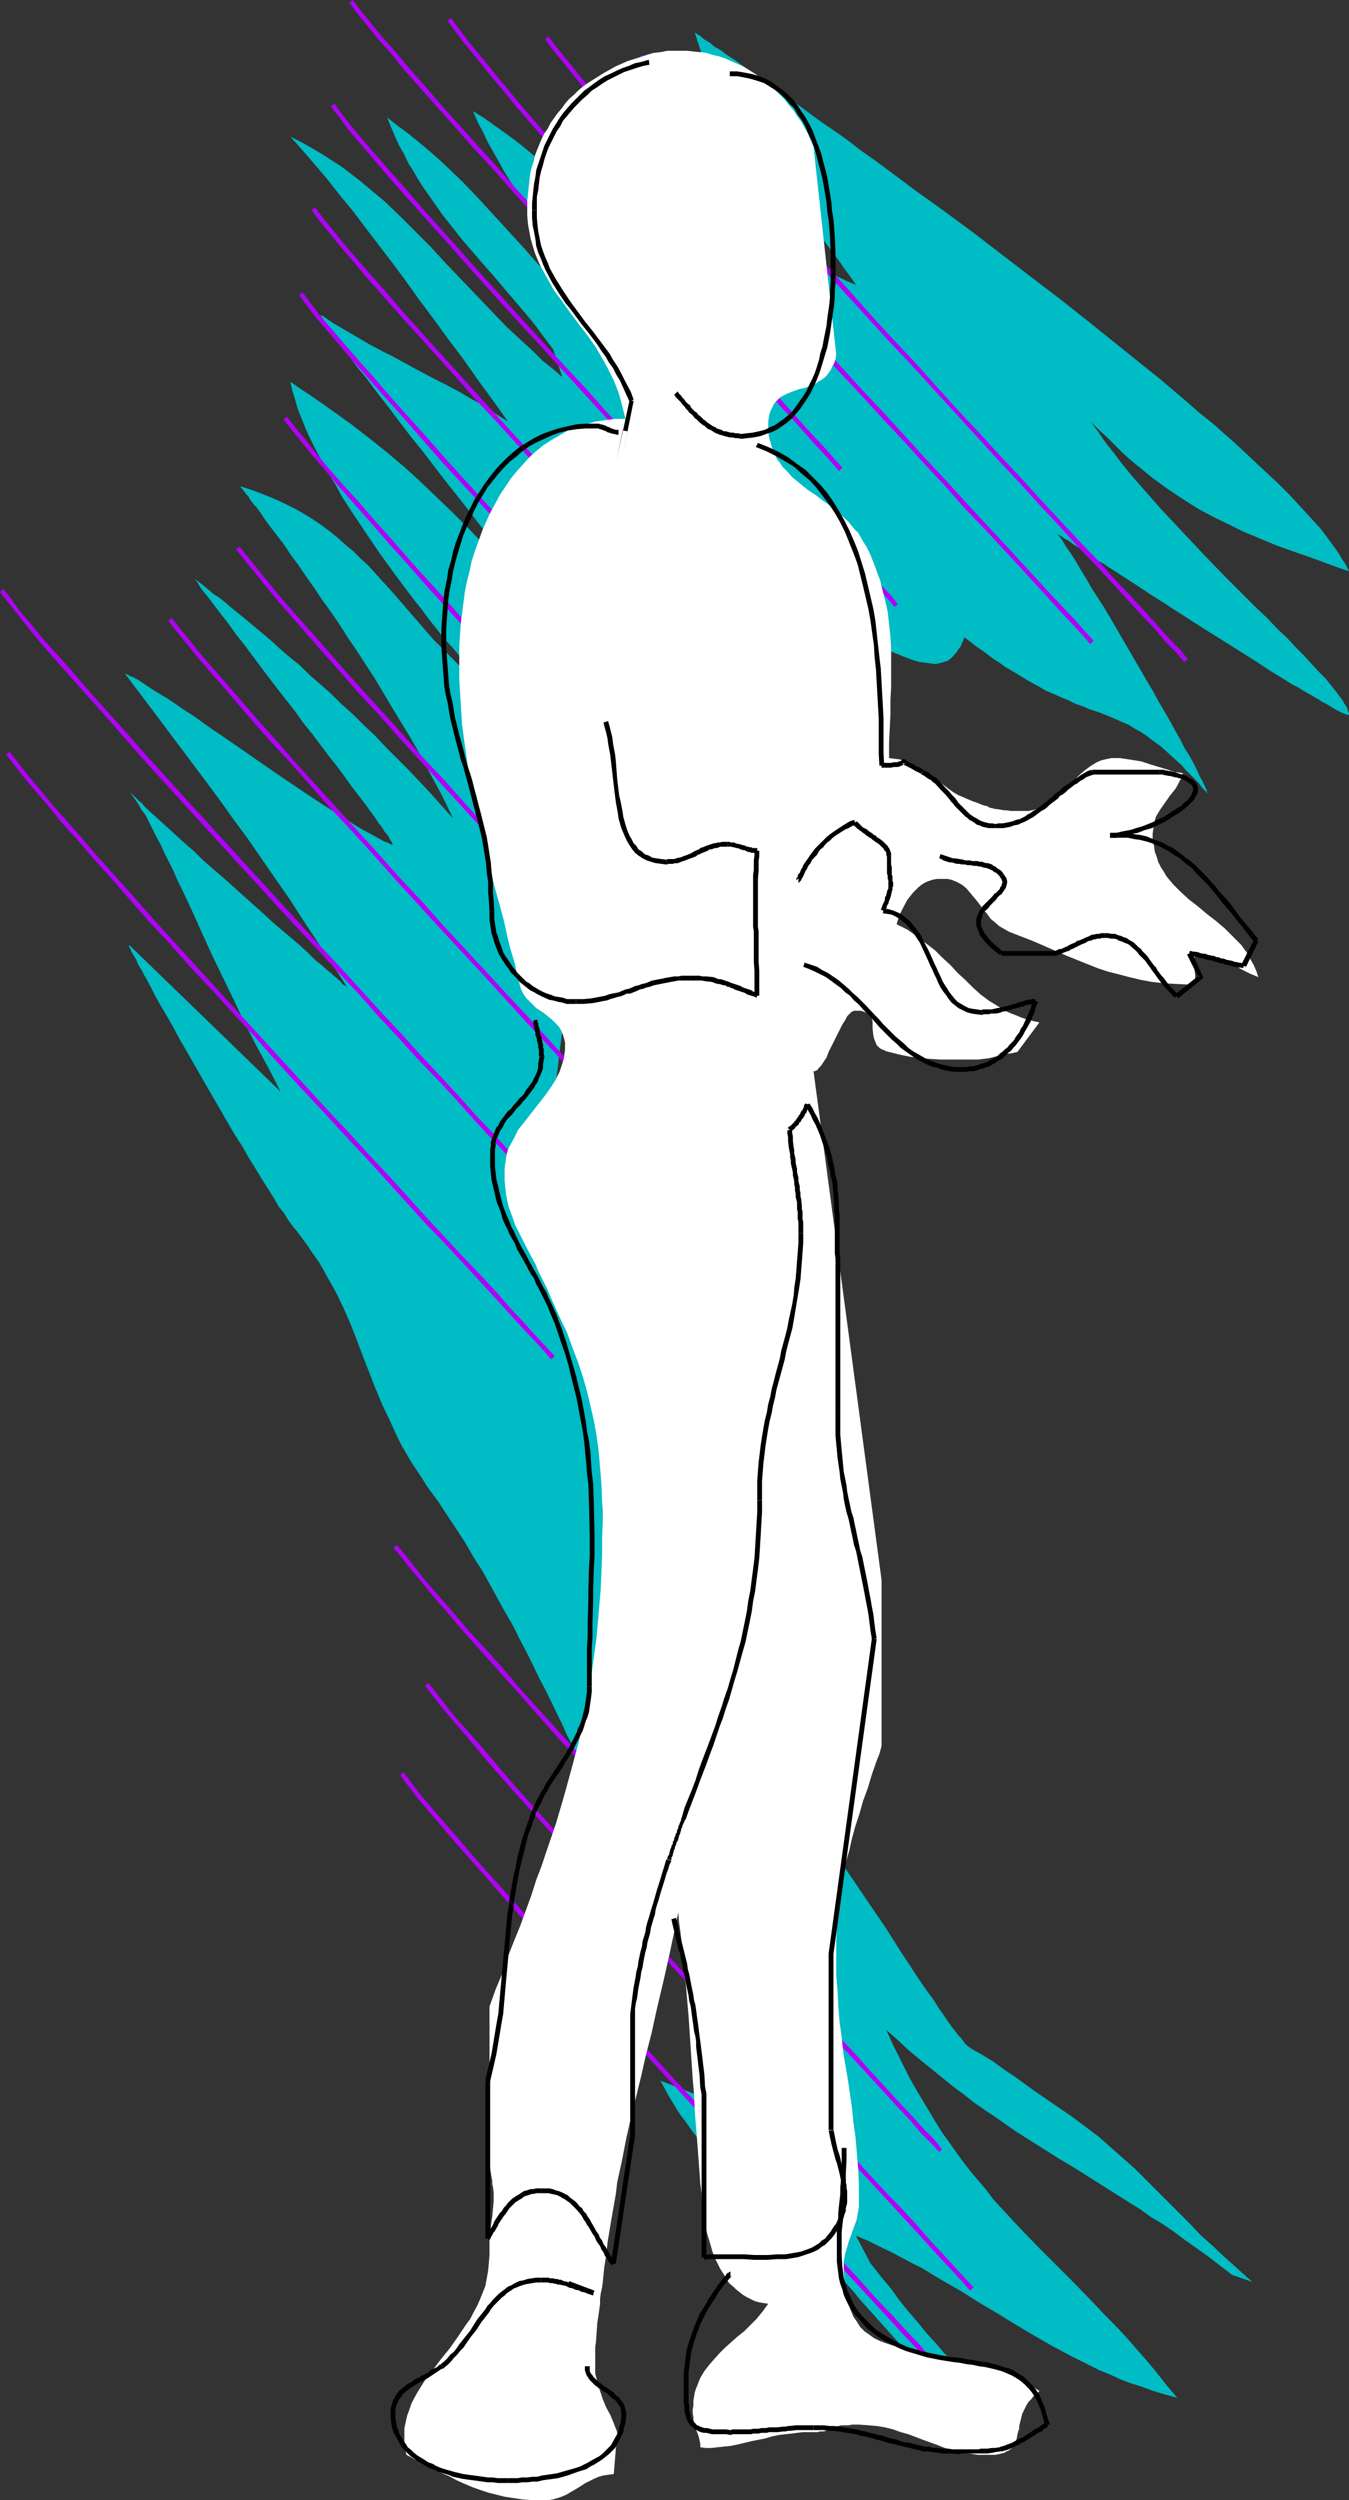 <?xml version="1.0" encoding="UTF-8" standalone="no"?>
<svg
   version="1.0"
   width="83.995mm"
   height="155.668mm"
   id="svg94"
   sodipodi:docname="Open Arms 3.wmf"
   xmlns:inkscape="http://www.inkscape.org/namespaces/inkscape"
   xmlns:sodipodi="http://sodipodi.sourceforge.net/DTD/sodipodi-0.dtd"
   xmlns="http://www.w3.org/2000/svg"
   xmlns:svg="http://www.w3.org/2000/svg">
  <rect width="100%" height="100%" fill="#333333" stroke="none"/>
  <sodipodi:namedview
     id="namedview94"
     pagecolor="#ffffff"
     bordercolor="#000000"
     borderopacity="0.25"
     inkscape:showpageshadow="2"
     inkscape:pageopacity="0.0"
     inkscape:pagecheckerboard="0"
     inkscape:deskcolor="#d1d1d1"
     inkscape:document-units="mm" />
  <defs
     id="defs1">
    <pattern
       id="WMFhbasepattern"
       patternUnits="userSpaceOnUse"
       width="6"
       height="6"
       x="0"
       y="0" />
  </defs>
  <path
     style="fill:#00bcc4;fill-opacity:1;fill-rule:evenodd;stroke:none"
     d="m 163.497,7.595 0.808,2.585 0.808,2.424 0.808,2.424 0.808,2.262 0.969,2.262 0.969,2.101 0.969,1.939 0.969,2.101 1.131,1.778 0.969,1.939 2.262,3.393 2.423,3.393 2.423,3.232 2.585,3.232 2.585,3.07 2.585,3.232 1.454,1.616 1.292,1.616 2.746,3.393 2.746,3.555 1.454,1.939 1.292,1.939 1.454,1.939 1.454,2.101 -2.262,-0.97 -2.1,-0.97 -2.1,-1.131 -1.939,-1.293 -1.939,-1.131 -1.777,-1.454 -1.777,-1.293 -1.777,-1.454 -1.616,-1.454 -1.616,-1.616 -3.07,-3.232 -2.908,-3.232 -2.908,-3.393 -2.746,-3.555 -3.07,-3.393 -2.908,-3.393 -3.231,-3.393 -1.616,-1.778 -1.616,-1.616 -1.777,-1.616 -1.939,-1.454 -1.777,-1.454 -2.1,-1.616 -2.1,-1.293 -2.1,-1.454 1.292,2.262 1.292,2.262 1.131,1.939 1.292,2.101 1.292,1.939 1.292,1.939 2.423,3.555 2.585,3.393 2.585,3.232 4.847,6.302 2.423,3.232 2.423,3.393 2.423,3.393 2.262,3.555 1.131,1.778 1.131,1.939 1.131,1.939 1.131,2.101 0.969,2.262 1.131,2.262 0.969,2.262 1.131,2.424 -1.777,-1.454 -1.616,-1.293 -3.231,-2.747 -2.908,-2.909 -2.908,-2.747 -2.585,-2.747 -2.423,-2.909 -2.423,-2.747 -2.423,-2.909 -4.685,-5.979 -2.423,-2.909 -2.423,-3.07 -2.585,-3.232 -2.585,-3.07 -2.908,-3.232 -1.454,-1.778 -1.616,-1.616 0.485,2.262 0.485,2.262 0.485,2.101 0.646,2.101 0.646,1.939 0.646,1.778 0.646,1.939 0.808,1.778 0.969,1.616 0.808,1.778 1.777,3.07 2.1,3.07 1.939,2.909 2.262,3.07 2.1,2.909 2.262,2.909 2.262,3.07 2.262,3.232 2.1,3.555 1.131,1.778 0.969,1.939 1.131,1.778 0.969,2.101 -2.262,-2.101 -2.1,-2.101 -2.1,-2.101 -1.939,-1.939 -3.877,-4.201 -3.554,-4.04 -3.554,-3.878 -3.393,-3.878 -3.231,-3.878 -3.393,-3.878 -3.393,-3.717 -3.393,-3.555 -3.554,-3.555 -3.554,-3.555 -1.939,-1.616 -2.1,-1.778 -1.939,-1.616 -2.1,-1.616 -2.262,-1.616 -2.262,-1.616 -2.262,-1.616 -2.423,-1.454 1.131,2.585 1.292,2.424 1.131,2.424 1.292,2.262 1.292,2.262 1.131,2.101 1.292,2.101 1.292,1.939 2.585,3.878 2.585,3.717 2.585,3.393 2.747,3.393 2.746,3.393 2.908,3.232 2.908,3.393 3.07,3.393 3.07,3.393 1.616,1.939 0.808,0.808 0.808,0.97 1.616,1.939 1.616,1.939 1.777,1.939 1.777,2.101 -2.747,-1.616 -2.423,-1.616 -2.423,-1.616 -2.423,-1.778 -2.1,-1.778 -2.262,-1.616 -2.1,-1.778 -1.939,-1.778 -1.939,-1.939 -1.939,-1.778 -3.716,-3.878 -3.716,-3.717 -3.393,-3.878 -7.109,-7.756 -3.554,-3.878 -3.877,-4.04 -3.877,-3.717 -2.1,-1.939 -2.262,-1.939 -2.1,-1.778 -2.423,-1.939 -2.423,-1.778 -2.423,-1.939 0.969,2.424 0.969,2.262 0.969,2.101 1.131,1.939 0.969,2.101 1.131,1.778 1.131,1.939 1.131,1.778 2.262,3.232 2.262,3.232 2.423,3.07 2.423,3.07 5.008,5.817 2.585,2.909 2.585,3.07 2.747,3.232 2.746,3.232 1.454,1.778 1.292,1.778 1.454,1.939 1.454,1.939 2.1,6.464 -2.262,-1.939 -2.423,-1.939 -2.1,-2.101 -2.1,-1.939 -2.1,-1.939 -2.1,-1.939 -3.716,-3.878 -3.716,-3.878 -3.554,-3.717 -3.554,-3.717 -3.393,-3.717 -3.554,-3.555 -3.554,-3.555 -3.716,-3.555 -1.939,-1.616 -1.939,-1.616 -1.939,-1.616 -2.1,-1.616 -2.1,-1.616 -2.262,-1.454 -2.262,-1.454 -2.423,-1.454 -2.585,-1.454 -2.585,-1.293 2.746,3.07 2.908,3.393 2.908,3.393 2.908,3.717 3.07,3.717 3.07,4.04 3.07,4.04 3.231,4.201 3.231,4.363 3.231,4.525 3.393,4.525 3.393,4.686 3.554,4.686 3.393,4.848 3.554,4.848 3.554,5.009 -3.07,-1.939 -2.908,-1.939 -2.908,-1.616 -2.746,-1.616 -2.747,-1.454 -2.585,-1.293 -5.17,-2.747 -5.008,-2.747 -2.585,-1.293 -2.746,-1.454 -2.746,-1.616 -2.746,-1.616 -3.07,-1.778 -3.07,-2.101 0.162,0.162 v 0.323 l 0.323,0.323 0.162,0.485 0.323,0.646 0.485,0.646 0.485,0.646 0.646,0.808 0.646,0.808 0.646,0.97 0.808,1.131 0.646,0.97 0.969,1.131 0.808,1.293 0.969,1.293 0.969,1.293 1.131,1.293 1.131,1.454 2.262,3.07 2.423,3.07 2.423,3.232 2.585,3.393 2.746,3.393 5.331,6.948 5.493,6.948 2.585,3.393 2.585,3.232 2.585,3.232 2.423,3.07 2.262,2.909 1.131,1.293 0.969,1.293 0.969,1.293 0.969,1.293 0.969,1.131 0.808,1.131 0.808,0.97 0.808,0.97 0.646,0.808 0.646,0.808 0.485,0.646 0.485,0.646 0.485,0.485 0.323,0.485 0.323,0.323 0.162,0.323 0.162,0.162 v 0 l -2.1,-2.262 -2.1,-2.424 -2.1,-2.262 -2.1,-2.262 -1.939,-2.262 -1.939,-2.101 -3.877,-4.201 -3.716,-3.878 -3.716,-3.878 -3.716,-3.717 -3.716,-3.555 -3.716,-3.555 -3.716,-3.393 -4.039,-3.393 -4.039,-3.232 -4.362,-3.393 -2.262,-1.616 -2.262,-1.616 -2.262,-1.616 -2.585,-1.778 -2.423,-1.616 -2.585,-1.778 0.485,2.101 0.646,2.101 0.646,2.262 0.969,2.424 0.969,2.424 1.131,2.424 1.292,2.585 1.454,2.585 1.454,2.747 1.616,2.585 1.454,2.747 1.777,2.747 3.554,5.333 3.716,5.494 3.877,5.333 3.877,5.171 1.939,2.424 1.777,2.424 1.939,2.424 1.777,2.262 1.939,2.101 1.616,1.939 1.777,1.939 1.454,1.778 1.616,1.778 1.454,1.454 1.292,1.454 1.292,1.131 -2.262,-1.616 -2.1,-1.616 -1.939,-1.778 -1.939,-1.616 -1.777,-1.778 -1.777,-1.778 -3.393,-3.393 -3.07,-3.555 -3.07,-3.555 -3.07,-3.555 -3.07,-3.393 -3.07,-3.393 -1.777,-1.616 -1.616,-1.616 -1.777,-1.454 -1.777,-1.616 -1.777,-1.454 -1.939,-1.454 -2.1,-1.454 -2.1,-1.293 -2.262,-1.293 -2.262,-1.131 -2.423,-1.131 -2.746,-1.131 -2.585,-0.97 -2.908,-0.97 v 0 l 0.162,0.162 v 0.162 l 0.162,0.162 0.323,0.323 0.162,0.323 0.323,0.323 0.323,0.485 0.485,0.485 0.323,0.646 0.485,0.646 0.485,0.646 0.646,0.646 1.131,1.616 0.646,0.97 1.292,1.778 1.616,2.101 1.616,2.101 1.616,2.424 1.777,2.424 1.777,2.585 1.939,2.747 1.939,2.909 2.1,2.909 2.1,3.07 1.939,3.07 2.1,3.07 4.201,6.464 4.039,6.787 4.039,6.625 1.939,3.393 1.777,3.232 1.777,3.393 1.777,3.232 1.616,3.232 1.454,3.07 -5.17,-5.817 -5.331,-5.656 -5.331,-5.332 -2.585,-2.747 -2.585,-2.424 -2.585,-2.585 -2.746,-2.424 -2.423,-2.424 -2.585,-2.262 -2.423,-2.101 -2.262,-2.262 -2.423,-1.939 -2.262,-1.939 -2.1,-1.939 -2.1,-1.778 -1.939,-1.616 -1.939,-1.616 -1.777,-1.454 -1.616,-1.293 -1.454,-1.293 -1.454,-1.131 -1.292,-0.808 -1.131,-0.97 -0.969,-0.808 -0.808,-0.646 -0.646,-0.485 -0.485,-0.323 -0.162,-0.162 v 0 h -0.162 v 0 l 0.485,0.485 0.485,0.808 0.485,0.808 0.646,0.808 1.292,1.616 1.454,1.939 1.616,2.101 1.616,2.101 1.616,2.262 1.939,2.424 3.716,5.009 4.039,5.332 4.201,5.333 1.939,2.747 2.1,2.585 1.939,2.585 1.939,2.585 1.939,2.424 1.777,2.424 1.616,2.262 1.616,2.101 1.616,2.101 1.292,1.778 1.292,1.778 0.485,0.808 0.646,0.808 0.485,0.646 0.323,0.646 0.485,0.485 0.323,0.485 0.323,0.485 0.162,0.485 0.323,0.323 0.162,0.323 v 0.162 l 0.162,0.162 v 0.162 h -0.162 l -0.485,-0.162 -0.485,-0.323 -0.646,-0.162 -0.646,-0.323 -1.454,-0.808 -1.454,-0.808 -1.777,-0.97 -1.939,-1.131 -1.939,-1.293 -2.1,-1.293 -2.262,-1.454 -2.262,-1.454 -2.423,-1.616 -2.423,-1.616 -5.008,-3.393 -10.017,-6.948 -2.585,-1.778 -2.423,-1.616 -2.262,-1.616 -2.262,-1.616 -2.262,-1.454 -2.1,-1.454 -1.939,-1.293 -1.939,-1.131 -1.777,-1.131 -1.454,-0.97 -1.454,-0.97 -0.646,-0.323 -0.485,-0.323 -0.646,-0.162 -0.485,-0.323 -0.323,-0.162 -0.485,-0.162 6.462,8.564 6.301,8.403 6.301,8.403 3.231,4.363 3.231,4.525 3.231,4.363 3.231,4.686 3.231,4.686 3.393,4.848 3.231,5.009 3.393,5.171 3.554,5.333 3.554,5.494 h -0.162 v -0.162 l -0.162,-0.162 -0.323,-0.162 -0.323,-0.162 -0.323,-0.323 -0.323,-0.485 -0.485,-0.323 -0.485,-0.485 -0.646,-0.485 -0.646,-0.646 -0.646,-0.485 -1.454,-1.293 -1.777,-1.454 -1.616,-1.616 -1.939,-1.778 -2.1,-1.778 -2.1,-1.778 -2.262,-1.939 -2.262,-2.101 -4.524,-4.04 -4.685,-4.201 -4.685,-4.04 -2.1,-2.101 -2.262,-1.939 -1.939,-1.778 -1.939,-1.778 -1.777,-1.616 -1.616,-1.454 -1.616,-1.454 -0.646,-0.646 -0.485,-0.646 -0.646,-0.485 -0.485,-0.485 -0.485,-0.485 -0.485,-0.485 -0.323,-0.323 -0.323,-0.323 -0.162,-0.162 -0.162,-0.323 0.646,0.97 0.646,0.97 0.808,1.131 0.808,1.454 0.969,1.293 0.808,1.616 0.808,1.616 0.969,1.939 0.969,1.778 0.969,2.101 0.969,1.939 1.131,2.262 0.969,2.262 1.131,2.262 1.131,2.424 1.131,2.424 2.262,5.009 2.423,5.333 2.585,5.332 2.585,5.333 2.585,5.494 2.746,5.332 2.908,5.333 2.746,5.333 -35.704,-34.581 v 0.162 0.323 l 0.162,0.162 0.162,0.323 0.162,0.485 0.323,0.485 0.323,0.646 0.323,0.485 0.323,0.646 0.323,0.808 0.485,0.808 0.485,0.808 0.485,0.97 0.485,0.808 1.131,2.101 1.131,2.262 1.292,2.262 1.454,2.424 1.454,2.585 1.454,2.747 1.616,2.747 3.231,5.656 6.624,11.473 1.616,2.747 1.777,2.747 1.454,2.585 1.616,2.585 1.454,2.424 1.454,2.262 1.292,2.101 1.131,1.939 0.646,0.808 0.646,0.808 0.485,0.808 0.485,0.808 0.485,0.646 0.485,0.646 0.323,0.485 0.485,0.485 1.454,1.939 1.292,1.778 1.292,1.939 1.292,1.778 1.131,1.939 0.969,1.778 2.1,3.717 1.777,3.717 1.616,3.717 1.454,3.717 1.454,3.878 1.454,3.717 1.454,3.717 1.616,3.878 1.777,3.717 1.777,3.878 0.969,1.939 1.131,1.939 1.131,1.939 1.292,1.939 1.292,1.939 1.292,2.101 2.423,3.232 2.1,3.232 2.262,3.393 2.1,3.232 1.939,3.393 2.1,3.232 1.777,3.232 1.777,3.232 1.777,3.232 1.777,3.07 1.616,3.232 1.616,3.07 1.454,2.909 1.454,3.07 1.454,2.747 1.454,2.909 1.292,2.747 1.292,2.585 1.131,2.585 1.292,2.424 1.131,2.262 1.131,2.262 0.969,2.101 1.131,1.939 0.969,1.939 1.131,1.778 0.969,1.454 0.969,1.454 0.808,1.293 0.969,1.131 0.808,0.97 0.969,0.646 1.616,1.454 1.616,1.293 1.454,1.616 1.616,1.778 1.454,1.778 1.616,1.939 1.454,1.939 1.454,2.101 1.454,2.101 1.454,2.262 2.908,4.686 2.908,4.686 2.747,5.009 5.493,10.019 2.585,4.848 2.747,4.848 2.585,4.686 1.454,2.101 1.292,2.101 1.292,2.101 1.292,1.939 1.292,1.778 1.292,1.778 2.585,5.979 -38.936,-15.19 0.969,1.778 0.969,1.778 0.969,1.616 0.969,1.616 0.969,1.454 1.131,1.454 1.939,2.747 2.1,2.424 2.262,2.262 2.1,2.262 2.262,2.101 4.685,4.201 2.423,2.101 2.423,2.101 2.423,2.262 2.585,2.262 2.585,2.585 1.292,1.293 1.292,1.454 3.231,3.393 3.07,3.393 2.908,3.232 1.292,1.616 1.454,1.616 2.746,3.07 2.747,3.07 2.585,2.909 2.746,2.747 2.746,2.747 2.908,2.424 2.908,2.424 3.07,2.262 1.616,1.131 1.616,0.97 1.616,1.131 1.777,0.97 1.777,0.808 1.777,0.97 1.939,0.808 1.939,0.808 -2.585,-2.585 -2.585,-2.424 -2.423,-2.262 -2.262,-2.424 -2.262,-2.101 -2.1,-2.262 -4.039,-4.363 -1.939,-2.262 -2.1,-2.262 -1.939,-2.424 -2.1,-2.424 -2.1,-2.585 -2.1,-2.909 -2.423,-2.909 -1.131,-1.454 -1.292,-1.616 -3.393,-6.464 2.747,1.131 2.585,1.293 2.746,1.293 2.423,1.293 2.423,1.293 2.585,1.293 4.524,2.747 4.524,2.585 4.362,2.747 4.362,2.585 2.1,1.293 2.1,1.293 4.362,2.585 4.201,2.424 4.524,2.424 4.524,2.262 2.262,1.131 2.423,0.97 2.423,1.131 2.585,0.97 2.585,0.808 2.585,0.97 2.746,0.808 2.908,0.808 -2.585,-3.07 -2.423,-3.07 -2.423,-2.909 -2.423,-2.747 -2.262,-2.585 -2.423,-2.585 -2.423,-2.424 -2.262,-2.424 -4.524,-4.686 -4.524,-4.525 -4.362,-4.363 -4.362,-4.525 -4.201,-4.525 -2.1,-2.262 -1.939,-2.585 -2.1,-2.424 -2.1,-2.585 -1.939,-2.585 -1.939,-2.747 -2.1,-2.909 -1.777,-2.909 -1.939,-3.232 -1.939,-3.232 -1.939,-3.393 -1.777,-3.555 -1.939,-3.878 -1.777,-3.878 2.746,2.424 2.585,2.424 2.746,2.262 2.585,2.101 2.585,2.101 2.585,2.101 2.423,1.778 2.423,1.939 2.585,1.778 2.423,1.616 4.847,3.393 4.847,3.07 4.847,3.07 4.847,2.909 4.847,3.07 4.847,3.07 5.17,3.232 2.423,1.778 2.747,1.616 2.585,1.778 2.585,1.939 2.747,1.939 2.746,1.939 2.908,2.262 2.746,2.101 4.685,1.616 -3.231,-2.909 -3.07,-2.747 -2.908,-2.747 -2.908,-2.585 -2.585,-2.747 -2.585,-2.585 -5.17,-5.171 -5.17,-5.171 -2.746,-2.424 -2.746,-2.424 -2.908,-2.585 -3.231,-2.424 -3.231,-2.424 -3.554,-2.424 -2.585,-1.778 -2.585,-1.778 -4.685,-3.393 -2.423,-1.616 -2.423,-1.778 -2.585,-1.616 -2.908,-1.616 -0.162,-0.162 -0.485,-0.323 -0.323,-0.323 -0.485,-0.485 -0.323,-0.485 -0.485,-0.646 -0.646,-0.646 -0.485,-0.646 -0.646,-0.808 -1.292,-1.778 -0.646,-0.97 -1.454,-2.101 -1.454,-2.262 -1.777,-2.424 -1.777,-2.585 -1.777,-2.747 -1.939,-2.909 -1.939,-3.07 -1.939,-3.07 -4.201,-6.14 -4.362,-6.464 -4.362,-6.14 -2.1,-3.07 -2.262,-2.909 -2.1,-2.909 -2.1,-2.585 -2.1,-2.585 -2.1,-2.424 -1.939,-2.262 -0.969,-0.97 -0.969,-0.97 -0.969,-0.97 -0.969,-0.808 -0.808,-0.808 -0.969,-0.808 -0.808,-0.646 -0.808,-0.646 -0.808,-0.485 -0.808,-0.323 -2.262,-1.293 -2.1,-1.454 -2.1,-1.293 -1.777,-1.454 -1.777,-1.454 -1.616,-1.454 -1.454,-1.616 -1.292,-1.454 -1.292,-1.778 -1.131,-1.616 -0.969,-1.778 -0.969,-1.778 -0.969,-1.778 -0.808,-1.939 -0.646,-1.939 -0.646,-2.101 -0.646,-2.101 -0.646,-2.101 -0.323,-2.262 -0.485,-2.262 -0.485,-2.424 -0.323,-2.424 -0.485,-2.585 -0.323,-2.585 -0.323,-2.585 -0.323,-2.747 -0.323,-2.909 -0.323,-2.909 -0.323,-3.07 -0.323,-3.07 -0.485,-3.232 -0.323,-3.393 -17.125,-46.053 0.485,-3.232 0.485,-3.07 0.485,-3.07 0.323,-3.07 0.323,-3.07 0.323,-2.909 0.646,-5.817 0.485,-5.494 0.485,-5.494 0.485,-5.333 0.646,-5.332 0.646,-5.171 0.969,-5.171 0.969,-5.171 0.646,-2.424 0.646,-2.585 0.808,-2.585 0.808,-2.747 0.969,-2.424 0.969,-2.747 1.131,-2.585 1.131,-2.585 1.454,-2.747 1.454,-2.585 1.131,-2.424 1.454,-2.101 1.292,-2.101 1.292,-1.939 1.292,-1.939 1.292,-1.778 1.454,-1.616 1.292,-1.778 2.747,-3.07 2.746,-2.909 2.908,-2.909 2.746,-2.585 5.816,-5.494 2.908,-2.747 3.07,-2.909 2.908,-3.07 1.454,-1.616 1.454,-1.616 1.616,-1.778 1.454,-1.939 1.454,-1.939 1.616,-1.939 0.485,-0.646 0.485,-0.646 0.485,-0.485 0.646,-0.485 1.131,-0.808 1.131,-0.485 1.131,-0.485 1.292,-0.162 1.292,-0.162 1.292,0.162 1.292,0.162 1.454,0.323 1.292,0.323 1.292,0.485 2.747,0.97 1.454,0.646 1.292,0.485 2.746,1.131 1.292,0.485 1.292,0.485 1.292,0.323 1.131,0.162 1.292,0.162 1.131,0.162 0.969,-0.162 1.131,-0.323 0.969,-0.323 0.808,-0.646 0.485,-0.485 0.808,-0.97 0.323,-0.485 0.485,-0.646 0.323,-0.646 0.323,-0.808 0.323,-0.808 2.908,2.262 1.454,0.97 1.292,0.97 1.292,0.97 1.292,0.808 1.292,0.97 1.131,0.646 2.423,1.454 2.1,1.293 2.1,1.131 1.939,1.131 1.939,0.808 1.777,0.808 1.616,0.646 1.616,0.808 1.454,0.485 0.808,0.323 0.646,0.323 2.908,0.97 2.747,1.131 2.585,1.131 1.454,0.646 1.292,0.808 1.454,0.808 1.454,0.97 1.454,1.131 1.616,1.131 1.616,1.454 1.777,1.616 1.777,1.616 0.808,0.97 0.969,0.97 1.131,1.131 0.969,0.97 0.969,1.293 1.131,1.131 v -0.162 l -0.162,-0.162 v -0.323 l -0.162,-0.323 -0.162,-0.323 -0.162,-0.485 -0.323,-0.485 -0.162,-0.485 -0.646,-1.131 -0.646,-1.454 -0.808,-1.616 -0.969,-1.778 -1.131,-1.778 -0.969,-1.939 -1.292,-2.262 -1.131,-2.101 -1.292,-2.262 -1.454,-2.424 -1.292,-2.424 -1.454,-2.424 -5.816,-10.019 -2.908,-5.009 -1.454,-2.424 -1.454,-2.262 -1.454,-2.262 -1.292,-2.262 -1.292,-2.101 -1.131,-1.939 -1.131,-1.778 -1.131,-1.616 -0.969,-1.616 -0.969,-1.293 h 0.162 l 0.162,0.162 0.162,0.162 0.323,0.162 0.485,0.323 0.485,0.323 0.646,0.323 0.646,0.485 0.646,0.485 0.808,0.485 0.969,0.646 0.969,0.646 0.969,0.646 0.969,0.646 1.131,0.808 1.292,0.646 1.131,0.808 1.292,0.808 2.746,1.778 2.747,1.778 2.908,1.939 3.07,1.939 3.231,2.101 6.301,4.04 6.462,4.04 3.07,1.939 3.07,1.939 2.908,1.939 2.908,1.778 2.585,1.616 1.292,0.646 1.292,0.808 1.131,0.646 1.131,0.646 1.131,0.646 0.969,0.646 0.969,0.485 0.808,0.485 0.808,0.485 0.808,0.485 0.646,0.323 0.646,0.323 0.485,0.162 0.323,0.162 0.323,0.162 h 0.323 0.162 v 0 -0.485 l -0.162,-0.323 -0.162,-0.485 -0.162,-0.485 -0.323,-0.485 -0.323,-0.485 -0.323,-0.646 -0.485,-0.646 -0.485,-0.646 -0.485,-0.646 -0.646,-0.808 -0.646,-0.808 -1.292,-1.616 -1.616,-1.616 -1.777,-1.939 -1.777,-1.939 -1.939,-1.939 -2.1,-2.262 -2.262,-2.101 -2.262,-2.424 -2.423,-2.262 -2.423,-2.424 -2.423,-2.424 -2.585,-2.585 -5.008,-5.171 -5.008,-5.332 -5.008,-5.333 -2.423,-2.747 -2.262,-2.585 -2.262,-2.585 -2.262,-2.747 -1.939,-2.585 -1.939,-2.424 -1.777,-2.585 -1.777,-2.424 1.939,1.939 1.939,1.778 1.777,1.778 1.777,1.778 1.777,1.616 1.777,1.454 1.777,1.454 1.777,1.454 1.777,1.293 1.777,1.293 3.393,2.262 3.554,2.262 3.554,1.939 3.716,1.778 3.554,1.778 3.877,1.616 3.877,1.616 4.039,1.454 4.201,1.454 4.362,1.616 2.262,0.808 2.262,0.808 -0.646,-1.454 -0.969,-1.454 -0.969,-1.616 -1.292,-1.778 -1.292,-1.778 -1.454,-1.939 -1.777,-1.939 -1.777,-1.939 -1.939,-2.101 -2.1,-2.262 -2.262,-2.262 -2.423,-2.262 -2.423,-2.262 -2.585,-2.424 -2.585,-2.424 -2.746,-2.424 -2.908,-2.585 -3.07,-2.424 -2.908,-2.585 -3.07,-2.585 -3.231,-2.747 -3.231,-2.585 -6.624,-5.333 -6.624,-5.333 -6.947,-5.494 -6.785,-5.171 -6.947,-5.333 -6.947,-5.333 -6.785,-5.009 -6.785,-4.848 -3.231,-2.424 -3.231,-2.424 -3.07,-2.262 -3.231,-2.262 -2.908,-2.262 -2.908,-2.101 -2.908,-1.939 -2.908,-2.101 -2.585,-1.939 -2.585,-1.778 -2.423,-1.778 -2.423,-1.616 -2.262,-1.616 -2.1,-1.454 -1.939,-1.454 -1.777,-1.293 -1.777,-1.131 -1.454,-1.131 -1.454,-0.808 -1.131,-0.97 -1.131,-0.646 -0.808,-0.646 -0.323,-0.323 -0.323,-0.162 -0.323,-0.162 -0.162,-0.162 -0.162,-0.162 h -0.162 z"
     id="path1" />
  <path
     style="fill:#af02f7;fill-opacity:1;fill-rule:evenodd;stroke:none"
     d="m 279.496,155.127 -1.777,-2.262 -2.423,-2.424 -2.585,-2.909 -3.07,-3.393 -3.393,-3.717 -3.716,-3.878 -3.877,-4.363 -4.362,-4.525 -4.362,-4.686 -4.685,-5.009 -4.685,-5.171 -5.008,-5.333 -5.008,-5.494 -5.17,-5.494 -10.178,-11.311 -5.331,-5.656 -5.17,-5.656 -5.008,-5.656 -5.008,-5.494 -5.008,-5.333 -4.685,-5.333 -4.685,-5.171 -4.362,-4.848 -4.201,-4.686 -3.877,-4.525 -3.716,-4.201 -3.231,-3.878 -3.07,-3.393 -2.585,-3.232 -2.262,-2.747 -1.777,-2.424 -0.808,0.646 1.939,2.262 2.1,2.909 2.585,3.232 3.07,3.393 3.393,4.04 3.554,4.201 4.039,4.363 4.201,4.686 4.201,5.009 4.685,5.171 4.685,5.171 5.008,5.494 5.008,5.494 5.008,5.494 5.17,5.656 5.331,5.656 10.34,11.311 5.008,5.494 5.008,5.494 5.008,5.333 4.685,5.171 4.685,5.009 4.362,4.848 4.362,4.525 3.877,4.201 3.716,4.04 3.393,3.717 3.07,3.232 2.585,3.07 2.423,2.424 1.777,2.101 z"
     id="path2" />
  <path
     style="fill:#af02f7;fill-opacity:1;fill-rule:evenodd;stroke:none"
     d="m 257.362,150.765 -1.939,-2.101 -2.262,-2.585 -2.746,-2.909 -3.07,-3.232 -3.393,-3.717 -3.716,-4.04 -3.877,-4.201 -4.201,-4.525 -4.524,-4.848 -4.524,-5.009 -4.847,-5.171 -4.847,-5.333 -5.008,-5.494 -5.17,-5.494 -5.17,-5.656 -5.17,-5.656 -10.34,-11.311 -5.17,-5.494 -5.008,-5.656 -4.847,-5.333 -4.847,-5.333 -4.524,-5.009 -4.362,-5.009 -4.201,-4.686 -3.877,-4.525 -3.716,-4.04 -3.393,-3.878 -2.908,-3.555 -2.585,-3.232 -2.262,-2.747 -1.777,-2.424 -0.808,0.646 1.777,2.424 2.262,2.747 2.585,3.232 2.908,3.555 3.393,3.878 3.716,4.201 3.877,4.363 4.201,4.848 4.362,4.848 4.524,5.171 4.847,5.171 4.847,5.494 5.008,5.494 5.17,5.656 10.34,11.311 5.17,5.656 5.17,5.494 5.17,5.656 5.008,5.333 4.847,5.333 4.847,5.171 4.524,5.171 4.524,4.686 4.201,4.525 4.039,4.363 3.554,3.878 3.393,3.717 3.07,3.393 2.746,2.909 2.262,2.424 1.939,2.262 z"
     id="path3" />
  <path
     style="fill:#af02f7;fill-opacity:1;fill-rule:evenodd;stroke:none"
     d="m 198.232,110.044 -1.777,-1.939 -1.939,-2.262 -2.262,-2.424 -2.423,-2.585 -2.585,-2.909 -2.747,-3.07 -2.746,-3.07 -3.07,-3.393 -3.07,-3.393 -3.231,-3.555 -3.231,-3.717 -3.393,-3.717 -3.393,-3.878 -6.947,-7.918 -3.554,-3.878 -3.554,-3.878 -3.393,-4.04 -6.947,-7.756 -3.393,-3.878 -3.231,-3.717 -3.07,-3.717 -3.07,-3.555 -3.07,-3.555 -2.746,-3.393 -2.746,-3.232 -2.423,-3.07 -2.423,-2.909 -2.1,-2.585 -1.939,-2.585 -1.616,-2.262 -0.808,0.646 1.616,2.262 1.939,2.585 2.1,2.585 2.423,2.909 2.423,3.07 2.746,3.232 2.746,3.393 3.07,3.555 3.07,3.555 3.07,3.717 3.231,3.717 3.393,3.878 6.947,7.756 3.393,4.04 3.554,3.878 3.554,4.04 6.947,7.756 3.393,3.878 3.393,3.717 3.231,3.717 3.231,3.555 3.07,3.555 3.07,3.232 2.746,3.232 2.746,2.909 2.585,2.909 2.423,2.747 2.262,2.424 1.939,2.101 1.777,2.101 z"
     id="path4" />
  <path
     style="fill:#af02f7;fill-opacity:1;fill-rule:evenodd;stroke:none"
     d="m 211.318,142.2 -1.777,-2.262 -2.423,-2.424 -2.585,-2.909 -3.07,-3.393 -3.393,-3.555 -3.716,-4.04 -4.039,-4.363 -4.201,-4.525 -4.362,-4.686 -4.685,-5.009 -4.685,-5.171 -10.017,-10.827 -5.17,-5.656 -5.17,-5.494 -5.17,-5.656 -10.34,-11.311 -5.008,-5.656 -5.17,-5.494 -4.847,-5.333 -4.685,-5.333 -4.685,-5.171 -4.362,-4.848 -4.201,-4.686 L 99.682,19.876 95.966,15.674 92.735,11.796 89.665,8.403 87.08,5.171 84.818,2.424 83.041,0 l -0.808,0.646 1.777,2.424 2.262,2.747 2.585,3.232 3.07,3.393 3.231,4.04 3.716,4.201 3.877,4.363 4.201,4.686 4.362,5.009 4.685,5.009 4.685,5.333 5.008,5.494 5.008,5.494 5.008,5.656 10.34,11.15 5.17,5.656 5.17,5.656 5.17,5.494 10.017,10.827 4.685,5.171 4.685,5.009 4.524,4.848 4.039,4.525 4.039,4.201 3.716,4.04 3.393,3.717 3.07,3.232 2.585,2.909 2.423,2.585 1.777,2.101 z"
     id="path5" />
  <path
     style="fill:#af02f7;fill-opacity:1;fill-rule:evenodd;stroke:none"
     d="m 206.956,166.6 -1.939,-2.262 -2.423,-2.424 -2.585,-2.909 -3.07,-3.393 -3.393,-3.717 -3.716,-3.878 -3.877,-4.363 -4.362,-4.525 -4.362,-4.686 -4.524,-5.171 -4.847,-5.009 -4.847,-5.494 -10.178,-10.988 -5.17,-5.494 -5.17,-5.656 -5.17,-5.817 -5.17,-5.494 -5.17,-5.656 -5.008,-5.494 -4.847,-5.333 -4.847,-5.333 -4.524,-5.171 -4.362,-4.848 -4.201,-4.686 -3.877,-4.525 -3.716,-4.201 -3.393,-3.878 -2.908,-3.393 -2.746,-3.232 -2.1,-2.747 -1.777,-2.424 -0.808,0.646 1.777,2.262 2.1,2.909 2.746,3.232 2.908,3.393 3.393,4.04 3.716,4.201 3.877,4.363 4.201,4.686 4.362,4.848 4.524,5.171 4.847,5.333 4.847,5.333 5.008,5.494 5.17,5.656 5.17,5.656 5.17,5.656 5.17,5.656 5.17,5.656 10.178,10.988 4.847,5.333 4.847,5.171 4.524,5.009 4.524,4.848 4.201,4.363 3.877,4.363 3.716,4.04 3.393,3.717 3.07,3.232 2.746,2.909 2.262,2.585 1.939,2.101 z"
     id="path6" />
  <path
     style="fill:#af02f7;fill-opacity:1;fill-rule:evenodd;stroke:none"
     d="m 202.433,191.001 -1.939,-2.262 -2.262,-2.424 -2.747,-2.909 -3.07,-3.393 -3.231,-3.717 -3.716,-3.878 -4.039,-4.363 -4.201,-4.525 -4.362,-4.686 -4.685,-5.009 -4.685,-5.333 -10.017,-10.665 -5.17,-5.656 -10.34,-11.311 -5.17,-5.656 -5.17,-5.656 -5.008,-5.494 -5.008,-5.494 -5.008,-5.494 -4.685,-5.171 -4.685,-5.171 -4.362,-4.848 -4.201,-4.686 -3.877,-4.525 -3.716,-4.201 -3.231,-3.717 -3.07,-3.555 -2.585,-3.232 -2.262,-2.747 -1.777,-2.424 -0.808,0.646 1.777,2.424 2.262,2.747 2.585,3.232 3.07,3.555 3.231,3.878 3.716,4.201 3.877,4.363 4.201,4.686 4.362,4.848 4.685,5.171 4.685,5.333 5.008,5.333 5.008,5.494 5.008,5.656 5.17,5.656 5.331,5.656 10.178,11.311 5.17,5.494 10.017,10.827 4.685,5.171 4.685,5.009 4.362,4.848 4.201,4.525 4.039,4.201 3.716,4.04 3.231,3.717 3.07,3.232 2.746,2.909 2.262,2.585 1.939,2.101 z"
     id="path7" />
  <path
     style="fill:#af02f7;fill-opacity:1;fill-rule:evenodd;stroke:none"
     d="m 199.525,211.038 -1.939,-2.101 -2.262,-2.585 -2.747,-2.909 -3.07,-3.232 -3.393,-3.717 -3.716,-4.04 -3.877,-4.201 -4.201,-4.525 -4.524,-4.848 -4.524,-5.009 -4.847,-5.171 -10.017,-10.827 -5.008,-5.494 -5.17,-5.656 -5.17,-5.656 -5.17,-5.656 -5.17,-5.656 -10.178,-11.15 -9.694,-10.665 -4.524,-5.171 -4.362,-4.848 -4.201,-4.686 -3.877,-4.525 -3.716,-4.201 -3.393,-3.878 -2.908,-3.393 -2.746,-3.232 -2.1,-2.747 -1.777,-2.424 -0.808,0.646 1.777,2.424 2.1,2.747 2.746,3.232 2.908,3.393 3.393,4.04 3.716,4.201 3.877,4.363 4.201,4.686 4.362,5.009 4.524,5.171 9.694,10.503 10.178,11.15 5.17,5.656 5.17,5.817 5.17,5.656 5.17,5.494 5.008,5.656 10.017,10.665 4.847,5.171 4.524,5.009 4.524,4.848 4.201,4.525 3.877,4.363 3.716,3.878 3.393,3.717 3.07,3.232 2.746,3.07 2.262,2.424 1.939,2.101 z"
     id="path8" />
  <path
     style="fill:#af02f7;fill-opacity:1;fill-rule:evenodd;stroke:none"
     d="m 195.809,240.286 -1.939,-2.262 -2.262,-2.424 -2.746,-2.909 -3.07,-3.393 -3.393,-3.555 -3.554,-4.04 -4.039,-4.363 -4.201,-4.525 -4.524,-4.686 -4.524,-5.009 -4.847,-5.171 -4.847,-5.494 -5.008,-5.494 -5.17,-5.494 -5.17,-5.656 -5.17,-5.494 -10.34,-11.473 -5.17,-5.494 -5.008,-5.494 -4.847,-5.494 -4.847,-5.333 -4.524,-5.009 -4.362,-5.009 -4.201,-4.686 -3.877,-4.525 -3.716,-4.04 -3.393,-3.878 -2.908,-3.555 -2.585,-3.232 -2.262,-2.747 -1.777,-2.262 -0.808,0.646 1.777,2.262 2.262,2.747 2.585,3.232 3.07,3.555 3.231,3.878 3.716,4.201 3.877,4.363 4.201,4.848 4.362,4.848 4.524,5.171 4.847,5.333 4.847,5.333 5.008,5.494 5.17,5.656 10.34,11.311 5.17,5.656 5.17,5.656 5.17,5.494 5.008,5.494 5.008,5.333 4.685,5.171 4.524,5.009 4.524,4.848 4.201,4.525 4.039,4.201 3.554,4.04 3.393,3.717 3.07,3.232 2.746,3.07 2.262,2.424 1.939,2.101 z"
     id="path9" />
  <path
     style="fill:#af02f7;fill-opacity:1;fill-rule:evenodd;stroke:none"
     d="m 184.661,270.827 -1.939,-2.101 -2.262,-2.585 -2.746,-2.909 -3.07,-3.232 -3.231,-3.717 -3.716,-4.04 -4.039,-4.201 -4.201,-4.525 -4.362,-4.848 -4.685,-5.009 -4.847,-5.171 -4.847,-5.333 -5.008,-5.494 -5.17,-5.494 -10.34,-11.311 -5.17,-5.656 -5.17,-5.656 -5.008,-5.656 -5.17,-5.494 -4.847,-5.494 -4.685,-5.171 -4.685,-5.171 -4.362,-4.848 -4.201,-4.848 -7.593,-8.564 -3.393,-3.878 -2.908,-3.555 -2.585,-3.232 -2.262,-2.747 -1.777,-2.262 -0.808,0.646 1.777,2.262 2.262,2.747 2.585,3.232 2.908,3.555 3.393,3.878 7.593,8.726 4.201,4.686 4.362,5.009 4.685,5.009 4.685,5.332 5.008,5.494 5.008,5.494 5.008,5.494 5.17,5.656 5.17,5.817 10.34,11.15 5.17,5.494 5.008,5.494 5.008,5.494 4.685,5.009 4.685,5.171 4.362,4.686 4.201,4.525 4.039,4.363 3.716,4.04 3.231,3.555 3.07,3.393 2.746,2.909 2.262,2.424 1.939,2.262 z"
     id="path10" />
  <path
     style="fill:#af02f7;fill-opacity:1;fill-rule:evenodd;stroke:none"
     d="m 168.667,287.632 -1.777,-2.262 -2.423,-2.424 -2.585,-2.909 -3.07,-3.393 -3.393,-3.555 -3.716,-4.04 -3.877,-4.363 -4.362,-4.525 -4.362,-4.686 -4.685,-5.009 -4.685,-5.171 -5.008,-5.494 -5.008,-5.333 -5.17,-5.656 -10.34,-11.15 -5.17,-5.817 -5.17,-5.494 -5.008,-5.656 -5.008,-5.494 -5.008,-5.494 -4.685,-5.171 -4.685,-5.171 -4.362,-5.009 -4.201,-4.686 -7.432,-8.564 -3.393,-3.878 -3.07,-3.555 -2.585,-3.232 -2.262,-2.747 -1.777,-2.262 -0.808,0.646 1.777,2.262 2.262,2.747 2.585,3.232 3.07,3.555 3.393,3.878 7.432,8.726 4.201,4.686 4.524,4.848 4.524,5.171 4.685,5.333 5.008,5.333 5.008,5.494 5.008,5.656 5.17,5.656 5.17,5.656 10.501,11.311 5.008,5.494 5.008,5.494 5.008,5.332 4.685,5.171 4.685,5.009 4.524,4.848 4.201,4.525 3.877,4.201 3.716,4.04 3.393,3.717 3.07,3.232 2.585,3.07 2.423,2.424 1.777,2.101 z"
     id="path11" />
  <path
     style="fill:#af02f7;fill-opacity:1;fill-rule:evenodd;stroke:none"
     d="m 129.085,280.845 -1.939,-2.101 -2.262,-2.424 -2.746,-3.07 -3.07,-3.232 -3.393,-3.717 -3.716,-3.878 -3.877,-4.363 -4.201,-4.525 -4.524,-4.848 -4.524,-5.009 -4.847,-5.171 -4.847,-5.333 -5.008,-5.494 -5.17,-5.494 -5.17,-5.656 -5.17,-5.656 -10.34,-11.311 -10.178,-11.15 -9.694,-10.665 -4.524,-5.171 -4.362,-4.848 -4.201,-4.686 -3.877,-4.525 -3.716,-4.201 -3.393,-3.717 -2.908,-3.555 L 4.685,143.816 2.585,140.907 0.808,138.645 0,139.292 l 1.777,2.262 2.262,2.909 2.585,3.232 2.908,3.555 3.393,3.878 3.716,4.201 3.877,4.363 4.201,4.686 4.362,5.009 4.524,5.171 9.694,10.665 10.178,11.15 10.34,11.311 5.17,5.656 5.17,5.494 5.17,5.656 5.008,5.333 4.847,5.494 4.847,5.171 4.524,5.009 4.524,4.686 4.201,4.525 3.877,4.363 3.716,4.04 3.393,3.555 3.07,3.393 2.746,2.909 2.262,2.585 1.939,2.101 z"
     id="path12" />
  <path
     style="fill:#af02f7;fill-opacity:1;fill-rule:evenodd;stroke:none"
     d="m 130.539,319.142 -1.939,-2.101 -2.262,-2.424 -2.746,-3.07 -3.07,-3.232 -3.231,-3.717 -3.716,-4.04 -4.039,-4.201 -4.201,-4.525 -4.524,-4.848 -4.524,-5.009 -4.685,-5.171 -5.008,-5.333 -5.008,-5.494 -5.17,-5.494 -5.17,-5.656 -5.17,-5.656 -5.17,-5.656 -5.17,-5.656 -5.17,-5.656 -5.008,-5.494 -4.847,-5.333 -4.847,-5.332 -4.524,-5.171 -4.362,-4.848 -4.201,-4.686 -3.877,-4.525 -3.716,-4.201 -3.393,-3.878 -2.908,-3.555 -2.585,-3.07 -2.262,-2.909 -1.777,-2.262 -0.808,0.646 1.777,2.262 2.262,2.909 2.585,3.07 3.07,3.555 3.231,4.04 3.716,4.04 3.877,4.525 4.201,4.686 4.362,5.009 4.524,5.171 4.847,5.171 4.847,5.494 5.17,5.494 5.008,5.494 5.17,5.656 5.17,5.817 5.17,5.656 5.17,5.494 5.17,5.656 5.008,5.332 5.008,5.494 4.685,5.171 4.524,5.009 4.524,4.686 4.201,4.525 4.039,4.363 3.716,4.04 3.231,3.555 3.07,3.393 2.746,2.909 2.262,2.424 1.939,2.262 z"
     id="path13" />
  <path
     style="fill:#af02f7;fill-opacity:1;fill-rule:evenodd;stroke:none"
     d="m 221.658,505.78 -1.777,-2.262 -2.423,-2.424 -2.585,-2.909 -3.07,-3.232 -3.393,-3.717 -3.716,-4.04 -3.877,-4.363 -4.362,-4.525 -4.362,-4.686 -4.685,-5.009 -4.685,-5.171 -5.008,-5.494 -5.008,-5.333 -5.008,-5.656 -5.17,-5.494 -15.671,-16.967 -5.008,-5.656 -5.008,-5.494 -5.008,-5.494 -4.685,-5.171 -4.685,-5.171 -4.201,-5.009 -4.201,-4.686 -4.039,-4.363 -3.554,-4.201 -3.393,-3.878 -3.07,-3.555 -2.585,-3.232 -2.1,-2.747 -1.939,-2.262 -0.808,0.646 1.939,2.262 2.1,2.747 2.746,3.232 2.908,3.555 3.393,3.878 3.554,4.201 4.039,4.525 4.201,4.686 4.362,4.848 4.524,5.171 4.685,5.333 5.008,5.333 5.008,5.494 5.008,5.656 15.671,16.967 5.17,5.656 5.008,5.494 5.008,5.494 5.008,5.333 4.847,5.171 4.524,5.009 4.524,4.848 4.201,4.525 3.877,4.201 3.716,4.04 3.393,3.717 3.07,3.232 2.585,3.07 2.423,2.424 1.939,2.101 z"
     id="path14" />
  <path
     style="fill:#af02f7;fill-opacity:1;fill-rule:evenodd;stroke:none"
     d="m 229.09,538.26 -1.939,-2.101 -2.262,-2.424 -2.746,-3.07 -3.07,-3.232 -3.231,-3.717 -3.716,-4.04 -4.039,-4.201 -4.201,-4.525 -4.362,-4.848 -4.685,-5.009 -4.685,-5.171 -5.008,-5.332 -5.008,-5.494 -5.008,-5.494 -10.501,-11.311 -5.17,-5.656 -5.17,-5.656 -5.008,-5.656 -5.008,-5.494 -5.008,-5.333 -4.685,-5.333 -4.685,-5.171 -4.362,-4.848 -4.201,-4.686 -3.877,-4.525 -3.554,-4.201 -3.393,-3.878 -3.07,-3.393 -2.585,-3.232 -2.262,-2.909 -1.777,-2.262 -0.808,0.646 1.777,2.262 2.262,2.909 2.747,3.232 2.908,3.393 3.393,4.04 3.554,4.201 3.877,4.363 4.201,4.686 4.524,5.009 4.524,5.171 4.685,5.171 5.008,5.494 5.008,5.494 5.008,5.494 5.17,5.656 5.331,5.817 10.34,11.15 5.008,5.656 5.008,5.333 5.008,5.494 4.847,5.171 4.524,5.009 4.362,4.686 4.201,4.525 4.039,4.363 3.716,4.04 3.231,3.555 3.07,3.393 2.747,2.909 2.262,2.424 1.939,2.262 z"
     id="path15" />
  <path
     style="fill:#af02f7;fill-opacity:1;fill-rule:evenodd;stroke:none"
     d="m 223.274,559.267 -1.939,-2.101 -2.423,-2.424 -2.585,-3.07 -3.07,-3.232 -3.393,-3.717 -3.716,-3.878 -3.877,-4.363 -4.201,-4.525 -4.524,-4.848 -4.524,-5.009 -4.847,-5.171 -4.847,-5.333 -5.17,-5.494 -5.008,-5.494 -5.17,-5.656 -5.17,-5.494 -10.34,-11.473 -10.178,-11.15 -4.847,-5.333 -4.847,-5.332 -4.524,-5.171 -4.362,-4.848 -4.201,-4.686 -4.039,-4.525 -3.554,-4.201 -3.393,-3.878 -2.908,-3.393 -2.746,-3.232 -2.1,-2.747 -1.777,-2.424 -0.808,0.646 1.777,2.424 2.1,2.747 2.746,3.232 2.908,3.393 3.393,4.04 3.716,4.201 3.877,4.363 4.201,4.848 4.362,4.848 4.524,5.171 4.847,5.171 4.847,5.494 10.178,11.15 10.34,11.311 5.17,5.656 5.17,5.656 5.008,5.494 5.17,5.494 4.847,5.332 4.847,5.171 4.524,5.009 4.524,4.848 4.201,4.525 3.877,4.201 3.716,4.04 3.393,3.717 3.07,3.232 2.585,2.909 2.423,2.424 1.939,2.262 z"
     id="path16" />
  <path
     style="fill:#ffffff;fill-opacity:1;fill-rule:evenodd;stroke:none"
     d="m 124.077,48.801 v 1.939 l 0.162,1.939 0.323,1.778 0.323,1.778 0.485,1.616 0.485,1.616 0.646,1.616 0.646,1.454 0.808,1.454 0.808,1.454 1.616,2.909 1.939,2.585 1.939,2.747 1.939,2.585 2.1,2.747 1.939,2.747 1.777,3.07 0.808,1.454 0.808,1.616 0.808,1.616 0.646,1.616 0.646,1.778 0.485,1.778 0.485,1.939 0.485,1.939 h -2.423 l -2.423,0.323 -2.262,0.323 -2.262,0.646 -2.1,0.646 -2.1,0.808 -1.939,1.131 -1.939,1.131 -1.777,1.131 -1.777,1.454 -1.616,1.454 -1.454,1.616 -1.454,1.616 -1.454,1.778 -1.292,1.939 -1.292,1.939 -1.131,2.101 -1.131,2.101 -0.969,2.101 -0.969,2.262 -0.808,2.262 -0.808,2.262 -0.808,2.424 -0.485,2.424 -0.646,2.424 -0.485,2.585 -0.323,2.424 -0.323,2.585 -0.323,2.424 -0.162,2.585 -0.162,2.424 v 2.585 2.747 2.747 l 0.162,2.747 0.162,2.585 0.162,2.585 0.162,2.585 0.323,2.424 0.323,2.424 0.646,4.525 0.646,4.686 0.808,4.363 0.969,4.525 1.131,4.363 1.131,4.525 1.131,4.363 1.292,4.686 1.292,4.686 1.131,5.009 0.646,2.585 0.808,2.585 0.646,2.747 0.646,2.747 0.323,1.131 0.485,0.97 0.646,0.97 0.808,0.808 0.808,0.808 0.808,0.808 1.939,1.293 1.777,1.454 0.808,0.808 0.808,0.808 0.485,0.808 0.485,1.131 0.323,1.131 0.162,0.646 v 0.485 1.293 l -0.162,1.131 -0.162,1.131 -0.323,0.97 -0.323,0.97 -0.323,0.97 -0.969,1.939 -1.131,1.778 -1.131,1.616 -5.17,6.625 -1.292,1.616 -0.969,1.939 -0.969,1.778 -0.485,0.97 -0.323,1.131 -0.162,0.97 -0.162,1.131 -0.162,1.131 v 1.131 1.778 l 0.162,1.778 0.162,1.454 0.323,1.616 0.323,1.454 0.485,1.293 0.485,1.293 0.485,1.454 1.292,2.585 1.292,2.585 1.454,2.747 0.808,1.454 0.646,1.616 1.939,3.878 1.616,3.717 1.616,3.555 1.616,3.393 1.292,3.555 1.292,3.393 1.131,3.393 0.969,3.393 0.808,3.393 0.808,3.555 0.646,3.555 0.485,3.555 0.323,3.878 0.323,3.878 0.162,4.201 0.162,2.101 v 2.101 l -0.162,4.363 v 4.04 l -0.162,4.04 -0.162,3.878 -0.323,3.878 -0.323,3.717 -0.323,3.717 -0.485,3.555 -0.485,3.555 -0.485,3.393 -0.646,3.555 -0.646,3.232 -1.292,6.787 -1.777,6.625 -1.777,6.464 -1.939,6.625 -2.262,6.625 -1.131,3.393 -1.292,3.393 -1.131,3.555 -1.292,3.555 -1.292,3.555 -1.454,3.555 -1.454,3.717 -1.292,3.878 -1.616,3.878 -1.454,4.04 v 37.166 l 0.162,1.131 0.162,0.97 0.162,0.97 0.162,0.808 v 0.808 l 0.162,0.646 0.162,1.293 v 1.131 0.97 l -0.162,1.778 -0.162,1.778 -0.162,0.97 -0.162,1.293 -0.162,1.293 v 0.808 l -0.162,0.646 v 0.97 0.97 0.97 1.131 l -0.162,1.939 -0.162,1.778 -0.323,1.778 -0.323,1.778 -0.646,1.616 -0.646,1.616 -0.646,1.454 -0.808,1.454 -0.808,1.616 -0.969,1.293 -1.939,2.909 -1.939,2.747 -2.1,2.585 -1.939,2.585 -1.939,2.585 -0.808,1.293 -0.808,1.293 -0.808,1.454 -0.646,1.293 -0.485,1.454 -0.485,1.293 -0.323,1.454 -0.323,1.454 v 1.616 1.454 l 0.162,1.616 0.323,1.616 2.1,1.131 2.1,0.97 1.939,1.131 1.939,0.97 1.939,0.808 1.777,0.97 1.777,0.808 1.939,0.808 1.777,0.646 1.939,0.646 1.939,0.485 1.939,0.485 2.1,0.323 2.1,0.323 2.262,0.162 h 2.423 1.292 l 1.131,-0.162 1.131,-0.323 0.969,-0.323 1.131,-0.485 0.808,-0.485 1.939,-1.131 1.777,-1.131 0.969,-0.485 0.969,-0.485 1.131,-0.485 1.131,-0.323 1.131,-0.162 1.292,-0.162 0.808,-9.857 -0.808,-2.101 -0.808,-1.939 -0.969,-1.778 -0.808,-1.939 -0.646,-1.939 -0.646,-1.939 -0.162,-0.97 -0.323,-1.131 v -1.131 -1.131 -1.454 -1.293 -1.293 l 0.162,-1.131 0.162,-2.262 0.162,-2.262 0.323,-2.101 0.162,-1.131 0.162,-1.293 v -1.131 l 0.162,-1.293 0.323,-1.454 0.162,-1.293 0.323,-3.232 0.485,-3.07 0.323,-3.07 0.485,-2.909 0.485,-2.909 0.485,-2.747 0.485,-2.747 0.323,-2.747 1.131,-5.171 0.969,-5.009 1.131,-5.009 2.423,-9.857 1.131,-5.009 1.292,-5.009 1.131,-5.171 1.292,-5.494 0.646,-2.747 0.646,-2.909 0.646,-2.909 0.646,-3.07 0.646,-3.07 0.646,-3.07 0.162,2.262 0.323,2.262 0.485,4.201 0.323,4.201 0.485,4.04 0.323,3.878 0.323,3.717 0.969,14.705 0.323,3.717 0.162,3.878 0.323,4.04 0.323,4.04 0.323,4.363 0.162,2.262 0.162,2.262 0.323,2.424 0.162,2.262 0.323,2.424 0.323,2.262 0.485,2.424 0.646,2.101 0.646,2.262 0.808,1.939 0.969,1.939 1.131,1.778 0.485,0.97 0.646,0.808 0.808,0.646 0.646,0.646 0.808,0.646 0.808,0.646 0.808,0.485 0.969,0.485 0.969,0.485 1.131,0.323 0.969,0.162 1.131,0.162 -1.292,1.778 -1.454,1.778 -1.454,1.454 -1.454,1.454 -1.616,1.293 -1.454,1.293 -1.454,1.293 -1.292,1.293 -1.292,1.454 -1.131,1.293 -1.131,1.454 -0.969,1.616 -0.646,1.616 -0.323,0.808 -0.323,0.97 -0.162,0.97 -0.162,0.97 v 1.131 l -0.162,0.97 v 0.97 l 0.162,0.808 v 0.646 l 0.162,0.485 v 0.485 l 0.162,0.485 0.485,1.293 0.162,0.485 0.162,0.323 0.162,0.646 0.162,0.646 0.162,0.808 v 0.808 l 1.292,0.162 h 1.292 l 1.454,-0.162 1.454,-0.162 1.616,-0.162 1.616,-0.323 3.393,-0.808 3.231,-0.646 1.616,-0.485 1.616,-0.323 1.454,-0.162 1.454,-0.162 1.292,-0.162 1.292,-0.162 h 1.616 0.646 0.646 0.646 l 0.485,-0.162 h 0.808 l 0.646,-0.162 0.323,-0.162 1.454,-0.646 0.485,-0.162 0.646,-0.162 0.808,-0.162 h 0.485 0.646 0.485 l 0.808,-0.162 h 1.616 l 2.262,0.162 1.939,0.162 1.939,0.323 1.939,0.485 1.777,0.646 1.777,0.485 3.393,1.293 3.554,1.293 1.616,0.646 1.939,0.485 1.777,0.485 1.939,0.323 2.1,0.323 h 2.262 0.969 0.969 l 0.808,-0.162 0.646,-0.162 0.646,-0.162 0.485,-0.323 0.485,-0.162 0.485,-0.323 0.323,-0.323 0.323,-0.485 0.485,-0.808 0.323,-0.97 0.162,-0.97 0.323,-1.131 0.162,-1.131 0.323,-1.293 0.323,-1.293 0.646,-1.293 0.323,-0.646 0.485,-0.808 0.646,-0.646 0.485,-0.646 0.808,-0.646 0.646,-0.646 -2.1,-1.293 -2.262,-1.293 -2.1,-1.131 -2.1,-0.808 -2.262,-0.808 -2.1,-0.808 -2.1,-0.485 -1.939,-0.646 -2.1,-0.323 -1.939,-0.485 -1.939,-0.323 -1.939,-0.323 -3.554,-0.646 -1.777,-0.323 -1.616,-0.323 -1.454,-0.323 -1.616,-0.485 -1.454,-0.485 -1.292,-0.485 -1.292,-0.646 -1.131,-0.808 -1.131,-0.808 -0.969,-0.97 -0.808,-1.293 -0.808,-1.131 -0.646,-1.616 -0.646,-1.616 -0.162,-0.808 -0.162,-0.97 -0.162,-0.97 -0.162,-1.131 -0.162,-0.97 -0.162,-2.424 v -1.293 -1.131 l 0.162,-0.97 0.162,-0.97 0.323,-0.97 0.485,-1.778 1.292,-3.555 0.646,-1.778 0.162,-0.97 0.162,-0.97 0.162,-0.97 v -1.131 -2.101 -1.939 l -0.162,-3.878 -0.323,-3.717 -0.323,-3.717 -0.485,-3.393 -0.323,-3.393 -0.969,-6.625 -1.131,-6.625 -0.323,-3.393 -0.485,-3.393 -0.323,-3.717 -0.162,-3.717 -0.323,-3.878 v -2.101 -2.101 -3.555 l 0.162,-3.393 0.323,-3.232 0.323,-3.07 0.485,-3.07 0.485,-3.07 0.485,-2.909 0.808,-2.747 0.646,-2.909 0.808,-2.909 0.969,-2.909 0.808,-2.909 1.131,-3.07 0.969,-3.232 1.131,-3.232 0.646,-1.616 0.485,-1.778 V 371.821 L 191.447,252.082 h 0.323 l 0.323,-0.162 0.323,-0.162 0.162,-0.323 0.646,-0.646 0.646,-0.97 0.646,-0.97 0.485,-1.293 1.292,-2.585 1.292,-2.585 0.646,-1.293 0.646,-0.97 0.485,-0.97 0.646,-0.646 0.323,-0.323 0.323,-0.162 0.323,-0.162 h 0.323 0.646 0.646 l 0.485,0.162 0.485,0.162 0.323,0.162 0.485,0.162 0.485,0.485 0.323,0.646 0.162,0.646 v 0.808 0.808 l 0.162,1.616 0.162,0.808 0.323,0.808 0.323,0.808 0.323,0.323 0.323,0.323 0.485,0.323 0.485,0.162 0.646,0.323 0.646,0.162 1.292,0.323 1.292,0.323 2.423,0.485 2.262,0.323 2.262,0.162 2.423,0.162 h 2.262 2.585 2.746 1.454 l 1.292,-0.162 1.292,-0.162 1.292,-0.323 2.423,-0.646 1.454,-0.162 1.454,-0.323 5.17,-6.948 -1.454,-0.323 -1.292,-0.323 -1.454,-0.485 -1.131,-0.485 -1.292,-0.485 -1.131,-0.485 -1.131,-0.646 -0.969,-0.646 -2.1,-1.293 -1.939,-1.454 -1.777,-1.616 -1.777,-1.778 -1.777,-1.616 -1.616,-1.778 -1.939,-1.778 -1.777,-1.778 -2.1,-1.616 -2.1,-1.616 -2.262,-1.616 -1.292,-0.646 -1.292,-0.646 0.646,-2.101 0.969,-1.939 0.969,-1.778 0.646,-0.808 0.646,-0.808 0.646,-0.646 0.646,-0.646 0.808,-0.646 0.808,-0.485 0.808,-0.323 0.969,-0.323 0.969,-0.162 h 1.131 0.646 0.646 l 0.808,0.162 0.485,0.162 1.131,0.485 1.131,0.646 0.969,0.808 0.808,0.97 0.808,0.97 0.808,0.97 1.616,2.101 0.808,0.97 0.808,1.131 0.969,0.808 1.131,0.97 1.131,0.646 1.131,0.646 2.908,1.131 2.908,1.131 2.585,1.131 2.585,1.131 2.585,1.131 2.423,0.97 2.423,0.97 2.423,0.97 2.423,0.808 2.585,0.646 2.423,0.646 2.746,0.646 2.585,0.485 2.908,0.323 3.07,0.162 3.07,0.162 0.485,-0.162 0.323,-0.162 0.162,-0.323 0.162,-0.485 v -0.646 -0.485 l -0.162,-1.293 -0.162,-1.454 v -0.485 -0.485 l 0.162,-0.485 0.162,-0.323 0.323,-0.323 h 0.323 1.131 l 0.969,0.162 0.969,0.162 0.808,0.162 1.777,0.646 1.616,0.808 1.616,0.808 1.777,0.97 1.616,0.808 1.939,0.808 -0.485,-1.454 -0.646,-1.454 -0.646,-1.131 -0.646,-1.293 -0.808,-1.131 -0.808,-1.131 -0.969,-0.97 -0.969,-0.97 -1.939,-1.939 -2.1,-1.778 -2.1,-1.616 -2.1,-1.778 -2.1,-1.616 -1.939,-1.778 -1.777,-1.778 -0.808,-0.97 -0.808,-0.97 -0.646,-1.131 -0.646,-0.97 -0.646,-1.293 -0.323,-1.131 -0.485,-1.293 -0.162,-1.293 -0.323,-1.454 v -1.454 l 0.162,-1.131 0.162,-0.97 0.162,-0.97 0.323,-0.97 0.485,-0.808 0.485,-0.808 1.131,-1.616 1.131,-1.616 1.292,-1.616 0.485,-0.808 0.485,-0.97 0.485,-0.808 0.323,-1.131 -2.1,-0.323 -1.939,-0.646 -3.716,-1.131 -1.939,-0.646 -1.939,-0.323 -2.1,-0.323 -1.131,-0.162 h -1.131 -0.808 l -0.808,0.162 -1.454,0.323 -0.808,0.323 -0.646,0.323 -1.292,0.808 -1.292,0.97 -1.131,0.97 -2.423,2.424 -2.262,2.262 -1.131,0.97 -1.292,0.97 -1.292,0.808 -0.646,0.323 -0.808,0.323 -0.646,0.162 -0.808,0.162 -0.808,0.162 h -0.969 -1.131 -1.131 -0.969 l -0.969,-0.162 h -0.646 l -0.808,-0.162 -1.292,-0.162 -1.292,-0.323 -0.485,-0.323 -0.808,-0.162 -0.808,-0.323 -0.808,-0.323 -0.969,-0.323 -1.131,-0.485 -1.131,-0.485 -1.131,-0.485 -1.131,-0.646 -1.131,-0.808 -2.1,-1.616 -2.262,-1.616 -2.262,-1.454 -1.292,-0.808 -1.131,-0.646 -1.131,-0.323 -1.292,-0.485 -1.292,-0.162 -1.292,-0.162 v -3.555 l 0.162,-3.393 0.162,-3.393 v -3.232 l 0.162,-3.07 v -3.07 -3.07 -2.909 l -0.162,-2.909 -0.323,-2.909 -0.323,-2.909 -0.646,-2.909 -0.808,-3.07 -0.323,-1.454 -0.646,-1.616 -0.485,-1.454 -0.646,-1.616 -0.646,-1.616 -0.808,-1.616 -0.646,-0.97 -0.646,-1.131 -0.646,-1.131 -0.808,-0.808 -1.616,-1.939 -1.777,-1.616 -1.939,-1.616 -1.939,-1.454 -1.939,-1.454 -1.939,-1.293 -1.777,-1.454 -1.777,-1.454 -1.454,-1.616 -0.808,-0.808 -0.646,-0.97 -0.646,-0.808 -0.485,-0.97 -0.485,-0.97 -0.323,-1.131 -0.323,-1.131 -0.323,-1.131 -0.162,-1.293 v -1.131 -1.131 l 0.162,-1.131 0.162,-0.808 0.323,-0.808 0.323,-0.646 0.323,-0.646 0.485,-0.646 0.485,-0.485 0.485,-0.485 0.485,-0.323 1.292,-0.646 1.292,-0.485 1.292,-0.485 1.454,-0.323 1.454,-0.485 1.292,-0.646 0.646,-0.485 0.646,-0.323 0.646,-0.485 0.485,-0.485 0.485,-0.646 0.485,-0.646 0.323,-0.808 0.485,-0.808 0.323,-0.97 0.162,-1.131 -5.331,-48.801 -0.646,-1.454 -0.646,-1.616 -0.808,-1.454 -0.808,-1.454 -0.969,-1.293 -0.808,-1.293 -1.131,-1.293 -0.969,-1.293 -1.131,-1.131 -1.131,-1.131 -1.131,-1.131 -1.131,-0.97 -2.585,-1.778 -1.292,-0.808 -1.292,-0.808 -1.454,-0.646 -1.454,-0.646 -1.454,-0.646 -1.454,-0.485 -1.454,-0.323 -1.454,-0.485 -1.454,-0.162 -1.616,-0.162 -1.454,-0.162 h -1.616 -1.616 -1.454 l -1.616,0.323 -1.616,0.162 -1.616,0.485 -1.454,0.485 -3.07,0.97 -2.908,1.293 -2.585,1.454 -2.585,1.616 -1.292,0.808 -1.131,0.808 -1.131,0.97 -0.969,0.97 -1.131,0.97 -0.969,1.131 -0.808,1.131 -0.969,1.131 -0.808,1.131 -0.808,1.131 -0.646,1.293 -0.808,1.131 -0.646,1.293 -1.131,2.747 -0.485,1.293 -0.323,1.454 -0.485,1.454 -0.323,1.454 -0.162,1.616 -0.162,1.454 -0.162,1.616 -0.162,1.454 z"
     id="path17" />
  <path
     style="fill:#000000;fill-opacity:1;fill-rule:evenodd;stroke:none"
     d="m 152.673,14.058 v 0 l -1.616,0.485 -1.616,0.323 -1.454,0.646 -1.454,0.485 -1.454,0.646 -1.292,0.646 -1.454,0.646 -1.292,0.808 -1.131,0.808 -1.292,0.97 -1.131,0.808 -1.131,1.131 -0.969,0.97 -0.969,0.97 -0.969,1.131 -0.969,1.131 -0.808,1.131 -0.808,1.293 -0.808,1.293 -1.292,2.585 -0.646,1.293 -0.485,1.454 -0.485,1.454 -0.485,1.454 -0.485,1.454 -0.162,1.454 -0.323,1.616 -0.162,1.454 -0.162,1.616 -0.162,1.616 v 1.616 h 1.131 v -1.616 -1.454 l 0.323,-1.616 0.162,-1.454 0.162,-1.454 0.323,-1.454 0.485,-1.616 0.323,-1.293 0.485,-1.454 0.485,-1.293 0.646,-1.293 0.646,-1.293 0.646,-1.293 0.808,-1.131 0.646,-1.293 0.969,-1.131 0.808,-0.97 0.969,-1.131 0.969,-0.97 0.969,-0.97 1.131,-0.97 0.969,-0.97 1.292,-0.808 1.131,-0.808 1.292,-0.808 1.292,-0.646 1.292,-0.646 1.292,-0.646 1.454,-0.485 1.454,-0.485 1.616,-0.485 1.616,-0.323 h -0.162 z"
     id="path18" />
  <path
     style="fill:#000000;fill-opacity:1;fill-rule:evenodd;stroke:none"
     d="m 125.208,49.447 v 1.778 l 0.162,1.939 0.323,1.454 0.323,1.778 0.162,1.454 0.485,1.616 0.646,1.454 0.485,1.293 0.646,1.454 1.454,2.747 0.808,1.293 0.808,1.293 1.616,2.424 0.969,1.131 0.969,1.293 1.777,2.424 1.939,2.424 0.969,1.293 0.969,1.293 0.808,1.293 0.969,1.293 0.808,1.454 0.969,1.293 0.808,1.616 0.808,1.293 1.454,3.232 0.808,1.778 0.969,-0.485 -0.646,-1.778 -1.616,-3.07 -0.808,-1.616 -0.808,-1.454 -0.969,-1.454 -0.808,-1.454 -0.969,-1.293 -0.969,-1.293 -0.969,-1.293 -0.969,-1.293 -1.939,-2.424 -1.777,-2.424 -0.969,-1.293 -0.808,-1.131 -1.616,-2.424 -0.808,-1.293 -0.808,-1.293 -1.454,-2.585 -0.485,-1.293 -0.646,-1.454 -0.485,-1.293 -0.485,-1.454 -0.323,-1.616 -0.323,-1.616 -0.162,-1.454 -0.162,-1.778 v -1.778 z"
     id="path19" />
  <path
     style="fill:#000000;fill-opacity:1;fill-rule:evenodd;stroke:none"
     d="m 148.149,94.208 -3.07,14.22 1.131,0.323 1.454,-7.272 -1.131,-0.162 -1.454,7.11 1.131,0.323 2.908,-14.382 z"
     id="path20" />
  <path
     style="fill:#000000;fill-opacity:1;fill-rule:evenodd;stroke:none"
     d="m 158.65,92.915 v -0.162 l 0.323,0.646 0.323,0.323 0.969,0.97 0.323,0.485 0.485,0.485 0.323,0.485 0.485,0.485 0.323,0.485 0.485,0.323 0.485,0.485 0.323,0.485 0.485,0.323 0.485,0.485 0.323,0.323 0.646,0.485 0.323,0.162 0.485,0.485 0.485,0.323 0.485,0.162 0.485,0.323 0.485,0.323 1.131,0.485 0.646,0.162 0.485,0.162 0.646,0.162 0.646,0.162 h 0.646 l 0.646,0.162 h 0.646 l 0.646,0.162 v 0 -1.131 h 0.162 l -0.808,-0.162 h -0.646 l -0.485,-0.162 h -0.646 l -0.485,-0.162 -0.646,-0.162 h -0.485 l -0.485,-0.323 -1.131,-0.323 -0.323,-0.323 -0.485,-0.162 -0.485,-0.323 -0.485,-0.323 -0.485,-0.323 -0.323,-0.323 -0.485,-0.323 -0.485,-0.485 -0.323,-0.323 -0.485,-0.323 -0.323,-0.485 -0.485,-0.323 -0.485,-0.485 -0.323,-0.323 -0.323,-0.646 -0.485,-0.323 -0.485,-0.485 -0.323,-0.485 -0.485,-0.485 -0.323,-0.485 -0.485,-0.485 -0.323,-0.485 v 0 z"
     id="path21" />
  <path
     style="fill:#000000;fill-opacity:1;fill-rule:evenodd;stroke:none"
     d="m 174.321,103.257 h 0.162 l 1.454,-0.162 1.454,-0.162 1.616,-0.323 1.292,-0.485 1.454,-0.485 1.292,-0.646 1.131,-0.808 1.131,-0.808 1.131,-0.97 0.969,-1.131 0.969,-1.131 1.616,-2.424 0.808,-1.293 1.292,-2.747 0.646,-1.616 0.485,-1.454 0.969,-3.232 0.485,-1.616 0.323,-1.616 0.323,-1.616 0.485,-3.393 0.485,-3.393 0.162,-1.778 v -1.616 l 0.162,-1.616 v -1.778 -1.616 0 h -1.131 v 0 1.616 1.616 l -0.162,1.778 v 1.616 l -0.162,1.616 -0.485,3.393 -0.162,1.616 -0.323,1.616 -0.323,1.616 -0.323,1.778 -0.485,1.454 -0.323,1.616 -0.485,1.616 -0.485,1.454 -0.646,1.454 -0.646,1.293 -0.646,1.454 -0.808,1.293 -0.808,1.131 -0.808,1.131 -0.808,1.131 -0.969,0.97 -0.969,0.808 -1.131,0.808 -1.131,0.808 -1.131,0.485 -1.292,0.646 -1.292,0.323 -1.454,0.323 -1.454,0.162 -1.454,0.162 v 0 z"
     id="path22" />
  <path
     style="fill:#000000;fill-opacity:1;fill-rule:evenodd;stroke:none"
     d="m 196.617,63.344 v 0 -1.778 -2.101 l -0.162,-3.878 -0.323,-4.04 -0.323,-1.939 -0.162,-2.101 -0.646,-3.878 -0.323,-1.939 -0.485,-1.939 -0.485,-1.778 -0.485,-1.939 -0.646,-1.778 -0.646,-1.616 -0.646,-1.778 -0.808,-1.616 -0.808,-1.454 -0.969,-1.454 -0.969,-1.454 -0.969,-1.293 -1.131,-1.131 -1.292,-1.131 -1.292,-0.97 -1.292,-0.97 -1.454,-0.808 -1.616,-0.646 -1.616,-0.485 -1.616,-0.323 -1.939,-0.323 h -1.777 v 0 1.131 0 h 1.777 l 1.777,0.323 1.454,0.323 1.616,0.485 1.454,0.485 1.292,0.808 1.292,0.808 1.292,0.97 1.131,1.131 0.969,1.131 1.131,1.131 0.808,1.454 0.969,1.293 0.808,1.454 0.646,1.616 0.808,1.616 0.646,1.778 0.485,1.616 0.485,1.939 0.485,1.778 0.485,1.939 0.323,1.778 0.646,3.878 0.162,2.101 0.323,1.939 0.323,3.878 0.162,3.878 v 2.101 1.778 0 z"
     id="path23" />
  <path
     style="fill:#000000;fill-opacity:1;fill-rule:evenodd;stroke:none"
     d="m 145.564,101.156 h 0.162 -0.323 -0.323 -0.323 v 0 l -0.162,-0.162 h -0.323 l -0.162,-0.162 h -0.162 -0.162 l -0.162,-0.162 -0.323,-0.162 h -0.162 v 0 l -0.323,-0.162 -0.323,-0.162 v 0 l -0.323,-0.162 h -0.162 -0.162 l -0.162,-0.162 h -0.323 -0.162 l -0.162,-0.162 h -0.162 -0.323 -0.485 v 1.131 h 0.485 0.162 0.162 l 0.162,0.162 h 0.162 0.162 v 0 l 0.162,0.162 h 0.323 v 0 l 0.162,0.162 h 0.323 l 0.162,0.162 h 0.162 l 0.162,0.162 0.323,0.162 h 0.162 0.162 l 0.162,0.162 h 0.162 l 0.485,0.162 h 0.162 0.323 l 0.162,0.162 h 0.323 0.162 0.162 z"
     id="path24" />
  <path
     style="fill:#000000;fill-opacity:1;fill-rule:evenodd;stroke:none"
     d="m 140.071,99.702 h -2.423 l -2.1,0.162 -2.1,0.485 -2.1,0.485 -1.939,0.646 -1.777,0.646 -1.939,0.97 -1.616,0.97 -1.777,1.131 -1.616,1.293 -1.454,1.293 -1.454,1.454 -1.292,1.454 -1.292,1.616 -1.292,1.778 -1.131,1.778 -1.131,1.778 -0.969,1.939 -0.969,1.939 -0.808,1.939 -0.808,2.101 -0.808,2.101 -0.646,2.101 -0.485,2.262 -0.646,2.101 -0.323,2.262 -0.485,2.262 -0.323,2.262 -0.162,2.262 -0.162,2.262 -0.162,2.424 v 2.262 h 1.131 v -2.262 l 0.162,-2.262 0.162,-2.262 0.162,-2.262 0.323,-2.262 0.485,-2.262 0.323,-2.101 0.485,-2.101 0.646,-2.262 0.646,-2.101 0.646,-2.101 0.808,-1.939 0.969,-1.939 0.808,-1.939 0.969,-1.939 1.131,-1.778 0.969,-1.616 1.292,-1.616 1.292,-1.616 1.292,-1.454 1.454,-1.454 1.454,-1.131 1.454,-1.293 1.616,-1.131 1.777,-0.97 1.777,-0.808 1.777,-0.808 1.777,-0.646 1.939,-0.485 2.1,-0.323 2.1,-0.162 h 2.262 z"
     id="path25" />
  <path
     style="fill:#000000;fill-opacity:1;fill-rule:evenodd;stroke:none"
     d="m 103.882,150.118 v 2.262 l 0.162,2.262 0.162,2.262 0.162,2.101 0.162,2.262 0.323,2.101 0.485,1.939 0.323,2.101 0.323,1.778 0.485,1.939 0.969,3.878 0.485,1.778 0.485,1.939 0.646,1.778 0.485,1.939 0.485,1.616 0.485,1.939 0.485,1.778 0.485,1.939 0.485,1.778 0.485,1.939 0.485,1.939 0.485,1.939 0.323,1.939 0.323,1.939 0.323,2.101 0.162,2.101 0.323,2.101 v 2.262 l 0.162,2.262 0.162,2.424 h 1.131 l -0.162,-2.424 -0.162,-2.262 V 207.483 l -0.323,-2.262 -0.162,-2.101 -0.323,-2.101 -0.323,-2.101 -0.323,-1.939 -0.485,-1.939 -0.485,-1.939 -0.485,-1.939 -0.485,-1.778 -0.485,-1.939 -0.485,-1.778 -0.485,-1.939 -0.485,-1.616 -0.646,-1.939 -0.485,-1.778 -0.485,-1.939 -0.485,-1.778 -0.485,-1.778 -0.485,-1.939 -0.485,-1.939 -0.323,-1.939 -0.323,-1.939 -0.485,-1.939 -0.323,-2.101 -0.162,-2.101 -0.162,-2.262 -0.162,-2.101 -0.162,-2.262 v -2.262 z"
     id="path26" />
  <path
     style="fill:#000000;fill-opacity:1;fill-rule:evenodd;stroke:none"
     d="m 115.191,214.431 v 0.97 1.131 l 0.162,0.97 0.323,2.101 0.646,2.101 0.323,0.97 0.323,0.808 0.485,1.131 0.485,0.808 1.131,1.778 0.646,0.808 0.485,0.808 0.808,0.808 0.646,0.646 0.646,0.808 0.808,0.646 0.808,0.646 0.808,0.646 0.969,0.485 0.808,0.485 0.969,0.485 1.777,0.808 0.969,0.162 1.131,0.323 0.969,0.162 0.969,0.323 h 1.131 1.131 v 0 -1.131 0 h -1.131 -0.969 l -0.969,-0.323 -0.969,-0.162 -0.969,-0.162 -0.808,-0.323 -0.969,-0.323 -0.808,-0.323 -0.969,-0.485 -0.808,-0.485 -0.808,-0.485 -0.808,-0.646 -0.808,-0.485 -0.646,-0.646 -0.646,-0.646 -0.646,-0.646 -0.646,-0.808 -0.646,-0.808 -0.485,-0.808 -1.131,-1.616 -0.485,-0.808 -0.323,-0.97 -0.323,-0.97 -0.323,-0.808 -0.323,-1.131 -0.323,-0.808 -0.162,-1.131 -0.162,-0.97 -0.162,-0.97 v -0.97 -0.97 z"
     id="path27" />
  <path
     style="fill:#000000;fill-opacity:1;fill-rule:evenodd;stroke:none"
     d="m 135.547,236.246 v 0 h 0.969 0.808 l 1.939,-0.162 0.969,-0.162 0.808,-0.162 0.808,-0.162 0.969,-0.162 0.808,-0.323 0.646,-0.162 0.969,-0.323 0.808,-0.162 0.808,-0.323 0.646,-0.323 h 0.808 l 0.808,-0.323 0.808,-0.323 0.646,-0.323 0.808,-0.162 0.808,-0.323 0.808,-0.162 0.808,-0.323 0.808,-0.162 1.616,-0.323 0.808,-0.162 0.808,-0.162 0.969,-0.162 0.808,-0.162 h 0.969 0.808 1.131 v -1.131 h -1.131 -0.969 l -0.808,0.162 h -0.969 l -0.969,0.162 -0.969,0.162 -0.646,0.162 -1.777,0.323 -0.808,0.162 -0.808,0.323 -0.808,0.323 -0.808,0.162 -0.808,0.323 -0.808,0.162 -0.646,0.323 -0.808,0.323 -0.808,0.162 -0.808,0.323 -0.646,0.323 -0.808,0.162 -0.808,0.162 -0.808,0.162 -0.808,0.323 -0.808,0.162 -0.808,0.162 -0.969,0.162 -0.808,0.162 -1.777,0.162 h -0.969 -0.808 v 0 z"
     id="path28" />
  <path
     style="fill:#000000;fill-opacity:1;fill-rule:evenodd;stroke:none"
     d="m 162.528,230.752 h 1.454 0.485 0.646 l 0.969,0.162 1.454,0.162 0.808,0.323 0.646,0.162 h 0.323 l 0.485,0.162 0.485,0.162 h 0.485 l 0.323,0.323 h 0.485 l 0.485,0.323 h 0.323 l 0.485,0.323 0.485,0.162 0.485,0.162 0.485,0.162 0.485,0.162 0.485,0.162 0.485,0.323 0.485,0.162 0.485,0.162 0.646,0.162 0.646,0.323 0.323,-0.97 -0.646,-0.323 -0.485,-0.162 -0.485,-0.323 -0.485,-0.162 -0.485,-0.162 -0.485,-0.162 -0.485,-0.162 -0.485,-0.323 -0.485,-0.162 -0.485,-0.162 -0.485,-0.162 -0.485,-0.162 -0.485,-0.162 -0.323,-0.162 -0.485,-0.162 -0.485,-0.162 -0.485,-0.162 -0.485,-0.162 h -0.485 l -0.485,-0.162 -0.323,-0.162 -0.485,-0.162 -1.616,-0.162 h -0.969 l -0.646,-0.162 h -0.485 -1.616 z"
     id="path29" />
  <path
     style="fill:#000000;fill-opacity:1;fill-rule:evenodd;stroke:none"
     d="m 178.684,234.307 v -0.162 -1.131 -4.525 l -0.162,-2.262 v -2.101 -0.97 -1.131 -0.808 -1.131 -0.97 l -0.162,-0.97 v -0.97 -0.97 -0.97 -0.97 -4.04 -1.131 -2.101 l 0.162,-2.101 v -1.131 -1.131 l 0.162,-1.131 v -1.293 h -1.131 v 1.131 l -0.162,1.131 v 1.131 1.131 l -0.162,1.131 v 1.131 2.101 1.131 4.04 0.97 0.97 0.97 0.97 l 0.162,0.97 v 0.97 1.131 0.808 1.131 0.97 2.101 l 0.162,2.262 v 4.525 1.293 0 z"
     id="path30" />
  <path
     style="fill:#000000;fill-opacity:1;fill-rule:evenodd;stroke:none"
     d="m 178.199,199.565 0.162,0.162 -0.323,-0.162 h -0.808 -0.162 l -0.162,-0.162 h -0.485 l -0.323,-0.162 h -0.162 -0.162 l -0.323,-0.162 -0.323,-0.162 h -0.162 -0.162 l -0.323,-0.162 h -0.162 l -0.485,-0.162 h -0.162 -0.162 l -0.323,-0.162 h -0.162 l -0.162,-0.162 h -0.646 -0.323 l -0.162,-0.162 h -0.646 v 1.131 h 0.646 0.162 0.162 l 0.485,0.162 h 0.162 0.162 l 0.323,0.162 h 0.162 0.162 l 0.485,0.162 0.162,0.162 h 0.323 l 0.162,0.162 h 0.162 0.323 l 0.323,0.162 0.323,0.162 h 0.162 l 0.162,0.162 h 0.485 l 0.162,0.162 h 0.323 0.808 0.162 0.162 z"
     id="path31" />
  <path
     style="fill:#000000;fill-opacity:1;fill-rule:evenodd;stroke:none"
     d="m 171.09,198.111 h -1.131 l -0.646,0.162 h -0.485 l -0.485,0.162 h -0.323 l -0.485,0.162 -0.485,0.162 -0.485,0.162 -0.485,0.162 -0.323,0.162 -0.485,0.162 -0.485,0.162 -0.323,0.323 -0.485,0.162 -0.323,0.162 -0.323,0.162 -0.808,0.485 -0.485,0.162 -0.323,0.162 -0.485,0.162 -0.485,0.162 -0.323,0.162 -0.485,0.162 h -0.323 l -0.485,0.162 -0.485,0.162 h -0.485 -0.485 -0.485 l -0.485,0.162 h 0.162 v 1.131 0 l 0.485,-0.162 h 0.485 0.485 l 0.485,-0.162 h 0.646 l 0.485,-0.162 0.323,-0.162 0.485,-0.162 0.485,-0.162 0.485,-0.162 0.323,-0.162 0.485,-0.162 0.485,-0.162 0.808,-0.323 0.323,-0.323 0.485,-0.162 0.323,-0.162 0.323,-0.162 0.485,-0.162 0.323,-0.162 0.485,-0.162 0.323,-0.323 h 0.485 l 0.485,-0.162 0.323,-0.162 h 0.485 l 0.485,-0.162 0.323,-0.162 h 0.485 1.131 z"
     id="path32" />
  <path
     style="fill:#000000;fill-opacity:1;fill-rule:evenodd;stroke:none"
     d="m 156.873,202.312 v 0 l -1.292,-0.162 -1.131,-0.162 -0.969,-0.162 -0.808,-0.485 -0.969,-0.323 -0.646,-0.646 -0.808,-0.485 -0.485,-0.808 -0.646,-0.646 -0.485,-0.97 -0.485,-0.808 -0.485,-1.131 -0.323,-0.97 -0.323,-1.131 -0.323,-1.131 -0.162,-1.131 -0.485,-2.585 -0.323,-1.293 -0.162,-1.293 -0.323,-2.747 -0.323,-4.201 -0.162,-1.454 -0.485,-2.585 -0.162,-1.454 -0.323,-1.293 -0.323,-1.293 -0.323,-1.131 v -0.162 l -0.969,0.323 h -0.162 l 0.323,1.293 0.323,1.131 0.323,1.454 0.162,1.293 0.485,2.585 0.162,1.454 0.485,4.201 0.323,2.747 0.162,1.293 0.162,1.293 0.485,2.585 0.162,1.293 0.323,1.131 0.323,1.131 0.485,1.131 0.485,1.131 0.485,0.97 0.485,0.808 0.646,0.97 0.646,0.808 0.808,0.646 0.969,0.646 0.969,0.485 0.969,0.323 1.131,0.323 1.292,0.162 1.131,0.162 h 0.162 z"
     id="path33" />
  <path
     style="fill:#000000;fill-opacity:1;fill-rule:evenodd;stroke:none"
     d="m 177.876,105.196 2.423,0.97 2.262,1.131 2.262,1.293 2.1,1.293 1.777,1.616 1.777,1.454 1.616,1.778 1.616,2.101 1.454,1.939 1.292,1.939 1.292,2.262 1.131,2.262 0.969,2.424 0.969,2.424 0.969,2.585 0.646,2.585 0.646,2.585 0.646,2.747 0.646,2.747 0.485,2.747 0.808,5.817 0.162,2.747 0.323,2.909 0.162,2.909 0.162,2.909 0.323,5.656 v 5.656 2.747 l 0.162,2.747 h 1.131 l -0.162,-2.747 V 174.68 169.024 l -0.323,-5.817 -0.162,-2.909 -0.162,-2.909 -0.323,-2.747 -0.323,-2.909 -0.646,-5.817 -0.485,-2.747 -0.646,-2.747 -0.646,-2.747 -0.646,-2.747 -0.808,-2.585 -0.808,-2.585 -0.969,-2.424 -1.131,-2.585 -1.131,-2.262 -1.292,-2.262 -1.292,-2.101 -1.454,-2.101 -1.616,-1.939 -1.777,-1.778 -1.777,-1.778 -2.1,-1.454 -1.939,-1.454 -2.262,-1.293 -2.423,-1.131 -2.423,-0.97 z"
     id="path34" />
  <path
     style="fill:#000000;fill-opacity:1;fill-rule:evenodd;stroke:none"
     d="m 207.441,180.659 v 0 h 0.808 0.808 0.646 l 0.646,-0.162 h 0.646 0.323 l 0.485,-0.162 0.323,-0.162 h 0.162 l 0.162,-0.162 0.485,-0.323 v 0 l 0.162,-0.162 h -0.162 0.162 l -0.323,0.162 -0.485,-0.162 0.162,0.162 0.162,0.162 0.162,0.162 0.323,0.162 0.323,0.162 0.323,0.162 0.323,0.162 0.646,0.323 0.485,0.323 0.646,0.323 0.969,0.485 v 0 l 0.485,-0.97 v 0 l -0.808,-0.485 -0.808,-0.323 -0.485,-0.323 -0.485,-0.323 -0.485,-0.162 -0.323,-0.162 -0.323,-0.162 -0.162,-0.162 h -0.162 l -0.162,-0.323 h -0.162 l -0.485,-0.162 -0.162,0.323 h -0.162 v 0.162 0 0 h -0.162 v 0 l -0.323,0.162 h -0.162 l -0.323,0.162 h -0.323 -0.485 l -0.646,0.162 h -0.646 -0.808 -0.808 v 0 z"
     id="path35" />
  <path
     style="fill:#000000;fill-opacity:1;fill-rule:evenodd;stroke:none"
     d="m 216.811,182.275 v 0 l 0.485,0.162 1.131,0.808 0.646,0.323 0.485,0.485 0.485,0.323 1.454,1.616 0.485,0.485 0.485,0.485 0.969,1.131 0.323,0.485 0.485,0.485 0.485,0.646 0.485,0.485 0.485,0.485 0.485,0.485 0.969,0.97 0.485,0.323 0.485,0.485 0.646,0.323 0.485,0.323 0.646,0.485 0.646,0.162 0.646,0.323 1.454,0.323 h 0.808 0.808 v 0 -0.97 0 l -0.808,-0.162 h -0.646 l -1.292,-0.323 -0.485,-0.162 -0.646,-0.323 -0.485,-0.323 -0.646,-0.323 -0.485,-0.323 -0.485,-0.323 -0.485,-0.485 -0.808,-0.808 -0.485,-0.485 -0.485,-0.485 -0.485,-0.485 -0.323,-0.485 -0.485,-0.646 -0.485,-0.485 -0.969,-1.131 -0.485,-0.485 -0.485,-0.485 -1.454,-1.616 -0.485,-0.485 -0.646,-0.323 -0.646,-0.485 -0.485,-0.485 -0.808,-0.323 -0.485,-0.323 v 0 z"
     id="path36" />
  <path
     style="fill:#000000;fill-opacity:1;fill-rule:evenodd;stroke:none"
     d="m 234.26,194.879 v 0 h 0.969 0.808 l 0.969,-0.162 0.808,-0.162 0.808,-0.323 0.969,-0.162 0.646,-0.323 0.808,-0.323 0.646,-0.323 0.808,-0.485 0.646,-0.323 0.646,-0.485 1.292,-0.97 0.646,-0.323 0.646,-0.485 0.646,-0.646 0.646,-0.485 0.646,-0.485 0.646,-0.485 0.485,-0.646 0.646,-0.323 0.808,-0.646 0.485,-0.485 0.646,-0.485 0.808,-0.646 0.646,-0.323 0.808,-0.646 0.646,-0.323 0.646,-0.485 0.808,-0.323 0.969,-0.323 -0.485,-1.131 -0.969,0.323 -0.808,0.485 -0.808,0.485 -0.646,0.485 -0.808,0.485 -0.646,0.485 -0.646,0.485 -0.808,0.485 -0.646,0.485 -0.646,0.646 -0.646,0.485 -0.646,0.485 -0.646,0.646 -0.646,0.485 -0.485,0.485 -0.646,0.485 -0.646,0.485 -0.646,0.485 -0.646,0.485 -0.646,0.323 -0.646,0.485 -0.646,0.323 -0.646,0.485 -0.646,0.323 -0.646,0.323 -0.808,0.162 -0.808,0.323 -0.646,0.162 -0.808,0.162 -0.808,0.162 h -0.969 l -0.808,0.162 v 0 z"
     id="path37" />
  <path
     style="fill:#000000;fill-opacity:1;fill-rule:evenodd;stroke:none"
     d="m 257.039,182.275 h 15.833 v -1.131 h -15.833 z"
     id="path38" />
  <path
     style="fill:#000000;fill-opacity:1;fill-rule:evenodd;stroke:none"
     d="m 272.872,182.275 h 0.485 0.323 l 0.323,0.162 h 0.323 l 0.646,0.162 h 0.485 l 0.323,0.162 h 0.323 l 0.323,0.162 h 0.485 l 0.323,0.162 0.808,0.162 0.323,0.162 0.646,0.323 0.323,0.162 0.323,0.323 0.323,0.162 0.162,0.162 0.323,0.162 0.162,0.485 0.162,0.162 v 0.162 0.485 -0.162 h 1.131 v -0.162 -0.323 l -0.162,-0.323 v -0.323 l -0.323,-0.485 -0.162,-0.162 -0.323,-0.323 -0.323,-0.323 -0.323,-0.162 -0.323,-0.162 -0.323,-0.162 -0.485,-0.323 -0.323,-0.162 -0.485,-0.162 -0.808,-0.162 -0.323,-0.162 -0.485,-0.162 -0.323,-0.162 h -0.485 l -0.323,-0.162 h -0.485 l -0.646,-0.162 h -0.323 l -0.162,-0.162 h -0.646 -0.485 z"
     id="path39" />
  <path
     style="fill:#000000;fill-opacity:1;fill-rule:evenodd;stroke:none"
     d="m 280.788,185.83 v -0.162 0.323 l -0.162,0.323 -0.162,0.485 -0.162,0.323 -0.162,0.323 -0.808,0.97 -0.485,0.323 -0.969,0.97 -0.646,0.323 -0.646,0.485 -0.646,0.323 -0.646,0.485 -0.808,0.485 -0.646,0.485 -1.616,0.646 -0.808,0.485 -0.808,0.323 -1.616,0.646 -1.616,0.485 -0.969,0.323 -0.646,0.162 -0.969,0.162 -0.808,0.162 -0.646,0.162 -0.808,0.162 h -0.646 -0.808 0.162 v 1.131 0 h 0.646 0.808 l 0.808,-0.162 0.808,-0.162 0.808,-0.162 0.808,-0.162 0.808,-0.323 0.969,-0.162 1.616,-0.646 1.777,-0.485 0.808,-0.485 0.808,-0.323 1.616,-0.808 0.808,-0.485 0.646,-0.485 0.808,-0.485 0.646,-0.323 0.646,-0.485 0.646,-0.485 1.131,-0.97 0.485,-0.485 0.808,-0.808 0.323,-0.646 0.323,-0.485 0.162,-0.323 0.162,-0.485 v -0.323 -0.162 z"
     id="path40" />
  <path
     style="fill:#000000;fill-opacity:1;fill-rule:evenodd;stroke:none"
     d="m 261.24,197.141 h 1.454 1.454 1.292 l 1.454,0.323 1.292,0.162 1.292,0.323 1.131,0.323 1.292,0.485 1.131,0.485 1.131,0.646 0.969,0.485 1.131,0.808 1.131,0.646 0.969,0.808 0.969,0.808 1.131,0.808 0.808,0.97 1.939,1.939 0.969,0.97 1.777,2.101 1.777,2.262 0.969,1.131 0.969,1.131 1.777,2.262 0.969,1.131 0.808,1.131 1.939,2.424 0.969,-0.646 -1.939,-2.424 -0.969,-1.131 -0.969,-1.131 -1.777,-2.424 -0.808,-1.131 -0.969,-1.131 -1.939,-2.101 -0.808,-1.131 -0.969,-0.97 -0.969,-1.131 -1.939,-1.939 -0.969,-0.97 -0.969,-0.808 -1.131,-0.808 -0.969,-0.808 -1.131,-0.808 -1.131,-0.808 -1.131,-0.485 -1.131,-0.646 -1.292,-0.485 -1.292,-0.485 -1.131,-0.485 -1.454,-0.323 -1.292,-0.162 -1.454,-0.323 h -1.454 -1.454 -1.454 z"
     id="path41" />
  <path
     style="fill:#000000;fill-opacity:1;fill-rule:evenodd;stroke:none"
     d="m 295.167,221.057 -3.07,5.979 1.131,0.485 2.908,-5.979 z"
     id="path42" />
  <path
     style="fill:#000000;fill-opacity:1;fill-rule:evenodd;stroke:none"
     d="m 292.744,226.712 v 0 h -0.485 l -0.323,-0.162 h -0.485 l -0.323,-0.162 h -0.485 l -0.808,-0.323 h -0.323 l -0.485,-0.162 h -0.323 l -0.323,-0.162 -0.485,-0.162 h -0.485 l -0.323,-0.162 -0.323,-0.162 h -0.485 l -0.323,-0.162 -0.323,-0.162 h -0.485 l -0.323,-0.162 h -0.323 l -0.485,-0.162 -0.323,-0.162 h -0.485 l -0.808,-0.162 -0.323,-0.162 -0.808,-0.162 h -0.485 l -0.485,-0.162 h -0.323 v 0 l -0.162,1.131 h 0.162 0.162 l 0.485,0.162 h 0.485 l 0.646,0.162 0.485,0.162 0.808,0.162 h 0.323 l 0.323,0.162 0.485,0.162 h 0.323 l 0.485,0.162 h 0.323 l 0.323,0.162 0.485,0.162 h 0.323 l 0.323,0.162 0.485,0.162 h 0.485 l 0.323,0.162 0.323,0.162 h 0.485 l 0.323,0.162 h 0.485 l 0.646,0.323 h 0.485 l 0.485,0.162 h 0.323 0.323 l 0.646,0.162 v 0 z"
     id="path43" />
  <path
     style="fill:#000000;fill-opacity:1;fill-rule:evenodd;stroke:none"
     d="m 279.334,224.612 2.746,5.494 0.162,-0.646 -5.655,4.525 0.646,0.97 5.978,-4.848 -2.746,-5.979 z"
     id="path44" />
  <path
     style="fill:#000000;fill-opacity:1;fill-rule:evenodd;stroke:none"
     d="m 277.234,233.984 -0.485,-0.485 -1.616,-1.616 -0.485,-0.646 -0.808,-1.131 -0.485,-0.485 -0.485,-0.646 -0.485,-0.646 -0.323,-0.646 -0.485,-0.485 -0.485,-0.646 -0.808,-1.131 -0.323,-0.485 -0.646,-0.646 -0.485,-0.485 -0.323,-0.485 -0.646,-0.485 -0.969,-0.97 -0.485,-0.323 -0.646,-0.323 -0.646,-0.485 -0.646,-0.162 -0.646,-0.323 -0.646,-0.162 -0.808,-0.323 h -0.808 l -0.808,-0.162 h -0.646 v 1.131 h 0.646 l 0.646,0.162 h 0.808 l 0.646,0.162 0.485,0.323 0.646,0.162 0.646,0.323 0.485,0.162 0.646,0.323 0.485,0.485 0.969,0.808 0.485,0.485 0.323,0.485 0.485,0.485 0.485,0.485 0.485,0.485 0.808,1.131 0.485,0.646 0.323,0.485 0.485,0.646 0.485,0.646 0.323,0.485 0.485,0.646 0.969,1.293 0.485,0.485 1.616,1.778 0.485,0.485 z"
     id="path45" />
  <path
     style="fill:#000000;fill-opacity:1;fill-rule:evenodd;stroke:none"
     d="m 260.109,219.602 h -0.969 l -0.485,0.162 h -0.323 -0.323 l -0.485,0.162 h -0.485 l -0.323,0.162 -0.323,0.162 -0.323,0.162 -0.485,0.162 -0.646,0.323 -0.323,0.162 -0.485,0.162 -0.323,0.162 h -0.323 l -0.323,0.323 -0.323,0.162 -0.808,0.323 -0.323,0.162 -0.323,0.162 -0.162,0.162 -0.485,0.162 -0.323,0.162 -0.323,0.162 -0.323,0.162 h -0.485 l -0.646,0.323 -0.323,0.162 v 0 l 0.323,1.131 v 0 l 0.323,-0.162 0.808,-0.323 0.323,-0.162 0.323,-0.162 0.485,-0.162 0.323,-0.162 h 0.323 l 0.323,-0.323 0.485,-0.162 0.323,-0.162 0.323,-0.162 0.323,-0.162 0.323,-0.162 0.323,-0.162 0.323,-0.162 0.323,-0.162 0.485,-0.162 0.323,-0.162 0.323,-0.162 0.162,-0.162 0.485,-0.162 h 0.323 l 0.323,-0.162 0.323,-0.162 h 0.485 l 0.323,-0.162 h 0.323 0.323 l 0.485,-0.162 h 0.808 z"
     id="path46" />
  <path
     style="fill:#000000;fill-opacity:1;fill-rule:evenodd;stroke:none"
     d="m 248.477,223.804 h -12.763 v 1.131 h 12.763 z"
     id="path47" />
  <path
     style="fill:#000000;fill-opacity:1;fill-rule:evenodd;stroke:none"
     d="m 236.037,223.965 -1.292,-1.131 -0.969,-0.808 -0.808,-0.808 -0.646,-0.808 -0.646,-0.808 -0.323,-0.646 -0.323,-0.646 -0.162,-0.646 v -0.485 -0.646 l 0.162,-0.485 0.162,-0.646 0.162,-0.485 0.323,-0.485 0.485,-0.323 0.485,-0.485 0.323,-0.485 0.969,-0.97 0.485,-0.485 0.323,-0.485 0.485,-0.485 0.485,-0.323 0.323,-0.485 0.323,-0.485 0.323,-0.485 0.162,-0.485 0.162,-0.646 v -0.485 l -0.162,-0.646 -0.323,-0.485 -0.323,-0.485 v 0 l -0.808,0.646 h -0.162 l 0.323,0.323 0.162,0.323 0.162,0.485 v 0.323 l -0.162,0.323 v 0.323 l -0.323,0.323 -0.162,0.485 -0.323,0.323 -0.485,0.485 -0.485,0.323 -0.323,0.485 -0.485,0.485 -0.969,0.97 -0.485,0.485 -0.485,0.485 -0.323,0.646 -0.485,0.485 -0.162,0.646 -0.323,0.646 -0.162,0.646 v 0.808 0.646 l 0.323,0.808 0.323,0.808 0.323,0.808 0.646,0.808 0.808,0.97 0.808,0.808 1.131,0.97 1.292,0.97 z"
     id="path48" />
  <path
     style="fill:#000000;fill-opacity:1;fill-rule:evenodd;stroke:none"
     d="m 236.198,205.705 -0.323,-0.485 -0.485,-0.485 -0.323,-0.162 -0.485,-0.323 -0.323,-0.323 -0.485,-0.162 -0.323,-0.323 -0.485,-0.162 -0.485,-0.162 h -0.485 l -0.485,-0.162 -0.323,-0.162 h -0.646 l -0.485,-0.162 h -0.323 -0.646 -0.323 l -0.485,-0.162 h -1.131 l -0.485,-0.162 -0.969,-0.162 -0.969,-0.162 h -0.485 l -0.485,-0.162 -0.485,-0.162 -0.969,-0.323 -0.485,-0.162 -0.485,-0.162 v 0 l -0.323,0.97 v 0 l 0.485,0.162 0.485,0.323 0.969,0.323 0.485,0.162 h 0.646 l 0.485,0.162 0.485,0.162 h 0.485 l 0.969,0.162 h 0.646 l 0.485,0.162 h 0.485 0.485 l 0.485,0.162 h 0.485 0.323 l 0.485,0.162 h 0.485 l 0.323,0.162 0.646,0.162 h 0.323 l 0.323,0.162 0.485,0.162 0.323,0.162 0.323,0.162 0.323,0.323 0.485,0.162 0.323,0.323 0.323,0.323 0.323,0.323 z"
     id="path49" />
  <path
     style="fill:#000000;fill-opacity:1;fill-rule:evenodd;stroke:none"
     d="m 187.892,207.806 0.646,-0.646 v 0 l 0.162,-0.485 0.162,-0.162 0.162,-0.323 0.162,-0.323 0.323,-0.808 0.323,-0.485 0.162,-0.323 0.323,-0.646 0.323,-0.323 0.323,-0.646 0.323,-0.485 0.485,-0.485 0.485,-0.485 0.323,-0.646 0.485,-0.646 0.646,-0.485 0.485,-0.646 0.485,-0.485 0.646,-0.485 0.646,-0.646 0.646,-0.485 2.262,-1.454 0.808,-0.323 0.808,-0.485 0.969,-0.323 -0.485,-1.131 -0.969,0.323 -0.808,0.485 -0.808,0.485 -2.423,1.616 -0.646,0.485 -0.646,0.485 -0.646,0.646 -0.646,0.646 -0.485,0.485 -0.646,0.646 -0.485,0.485 -0.485,0.646 -0.485,0.646 -0.323,0.485 -0.323,0.485 -0.485,0.646 -0.323,0.485 -0.323,0.485 -0.162,0.485 -0.323,0.485 -0.323,0.808 -0.323,0.323 -0.162,0.323 v 0.323 l -0.323,0.323 v 0.323 0.162 l 0.485,-0.485 z"
     id="path50" />
  <path
     style="fill:#000000;fill-opacity:1;fill-rule:evenodd;stroke:none"
     d="m 200.817,193.748 h -0.162 l 0.162,0.323 0.323,0.323 0.646,0.646 0.323,0.162 0.323,0.323 0.323,0.162 0.323,0.323 0.323,0.162 0.323,0.323 0.969,0.646 0.323,0.162 0.323,0.323 0.485,0.323 0.162,0.162 0.323,0.162 0.646,0.485 0.485,0.485 0.485,0.485 0.162,0.323 0.162,0.162 0.162,0.162 0.162,0.323 v 0.162 0.323 l 0.162,0.485 v -0.162 h 0.969 v -0.162 -0.323 -0.323 l -0.162,-0.323 -0.162,-0.485 -0.162,-0.323 -0.162,-0.162 -0.162,-0.323 -0.646,-0.646 -0.485,-0.485 -0.646,-0.485 -0.485,-0.323 -0.323,-0.162 -0.162,-0.323 -0.485,-0.162 -0.323,-0.323 -0.969,-0.646 -0.323,-0.323 -0.323,-0.162 -0.323,-0.162 -0.323,-0.162 -0.323,-0.323 -0.162,-0.162 -0.646,-0.646 -0.162,-0.162 v -0.162 0 z"
     id="path51" />
  <path
     style="fill:#000000;fill-opacity:1;fill-rule:evenodd;stroke:none"
     d="m 208.733,201.504 v 1.939 0.646 0.485 0.485 0.485 l 0.162,0.485 v 0.323 0.323 0.162 l 0.162,0.323 v 0.323 0.162 0.323 0.162 0.162 0.162 0.323 0.323 l -0.162,0.323 -0.162,0.323 v 0.323 l -0.162,0.323 v 0.323 l -0.323,0.485 v 0.485 l -0.162,0.485 -0.323,0.646 -0.485,1.293 v 0 l 1.131,0.323 v 0 l 0.323,-1.293 0.323,-0.485 0.162,-0.646 0.162,-0.323 0.162,-0.485 0.162,-0.485 v -0.323 l 0.162,-0.323 v -0.323 l 0.162,-0.323 v -0.323 -0.323 l 0.162,-0.162 v -0.162 -0.323 -0.323 -0.162 l -0.162,-0.323 v -0.323 -0.323 -0.162 -0.323 l -0.162,-0.323 v -0.485 -0.485 -0.323 -0.485 l -0.162,-0.646 v -1.939 z"
     id="path52" />
  <path
     style="fill:#000000;fill-opacity:1;fill-rule:evenodd;stroke:none"
     d="m 207.764,214.916 1.131,0.162 0.969,0.162 0.969,0.485 0.808,0.485 0.808,0.646 0.808,0.646 0.646,0.808 0.808,0.808 0.485,0.808 0.646,0.97 0.646,0.97 0.969,2.101 0.969,2.101 0.485,1.131 0.485,0.97 0.485,1.131 0.485,0.97 0.485,1.131 0.485,0.97 0.646,0.97 0.646,0.808 0.646,0.97 0.646,0.808 0.808,0.646 0.808,0.646 0.969,0.485 0.969,0.485 1.131,0.323 1.131,0.162 1.292,0.162 v 0 -1.131 0 l -1.131,-0.162 -1.131,-0.162 -0.808,-0.162 -0.969,-0.485 -0.808,-0.485 -0.808,-0.485 -0.646,-0.646 -0.646,-0.808 -0.646,-0.808 -0.485,-0.808 -0.646,-0.97 -0.485,-0.808 -0.485,-1.131 -0.485,-0.97 -0.485,-1.131 -0.485,-0.97 -0.485,-1.131 -0.969,-2.101 -1.131,-2.101 -0.485,-1.131 -0.646,-0.97 -0.646,-0.808 -0.646,-0.808 -0.808,-0.97 -0.808,-0.646 -0.969,-0.808 -0.969,-0.485 -1.131,-0.485 -1.131,-0.323 -1.131,-0.162 z"
     id="path53" />
  <path
     style="fill:#000000;fill-opacity:1;fill-rule:evenodd;stroke:none"
     d="m 231.028,238.832 h 0.162 l 0.323,-0.162 h 0.808 0.485 l 0.323,-0.162 h 0.485 0.485 0.323 l 0.808,-0.162 0.485,-0.162 0.323,-0.162 h 0.485 l 0.323,-0.162 0.323,-0.162 h 0.485 l 0.485,-0.162 0.323,-0.162 h 0.323 l 0.323,-0.162 h 0.485 l 0.323,-0.162 0.323,-0.162 h 0.485 l 0.323,-0.162 0.323,-0.162 0.808,-0.162 h 0.323 l 0.485,-0.162 h 0.323 0.485 l -0.162,-1.131 h 0.162 -0.646 -0.323 l -0.485,0.162 h -0.485 l -0.646,0.162 -0.485,0.162 -0.323,0.162 h -0.485 l -0.323,0.162 -0.323,0.162 -0.485,0.162 h -0.323 l -0.323,0.162 -0.485,0.162 h -0.323 l -0.323,0.162 -0.485,0.162 h -0.323 l -0.323,0.162 h -0.485 l -0.323,0.162 h -0.485 l -0.323,0.162 h -0.323 l -0.485,0.162 h -0.323 -0.485 -0.323 -0.969 l -0.485,0.162 h 0.162 z"
     id="path54" />
  <path
     style="fill:#000000;fill-opacity:1;fill-rule:evenodd;stroke:none"
     d="m 243.307,235.438 v 0 l -0.485,0.646 -0.162,0.97 -0.323,0.646 -0.646,1.616 -0.323,0.646 -0.646,1.454 -0.485,0.646 -0.323,0.808 -0.485,0.646 -0.485,0.646 -0.323,0.646 -0.485,0.485 -0.646,0.646 -0.323,0.485 -0.646,0.485 -0.485,0.485 -0.646,0.485 -0.485,0.485 -0.646,0.485 -0.646,0.323 -0.646,0.323 -0.646,0.323 -0.646,0.323 -0.646,0.162 -0.808,0.323 -0.646,0.162 -0.646,0.162 h -0.808 l -0.808,0.162 h -0.808 v 0 1.131 h 0.162 0.646 l 0.969,-0.162 h 0.808 l 0.808,-0.162 0.646,-0.323 0.808,-0.162 0.808,-0.323 0.646,-0.162 0.808,-0.485 0.646,-0.323 0.646,-0.485 0.646,-0.323 0.646,-0.485 0.485,-0.485 0.646,-0.646 0.646,-0.485 0.485,-0.646 0.485,-0.485 0.485,-0.646 0.485,-0.646 0.485,-0.646 0.485,-0.808 0.323,-0.646 0.485,-0.808 0.808,-1.454 0.323,-0.808 0.646,-1.454 0.162,-0.808 0.323,-0.808 0.323,-0.646 v -0.162 z"
     id="path55" />
  <path
     style="fill:#000000;fill-opacity:1;fill-rule:evenodd;stroke:none"
     d="m 226.505,251.113 h 0.162 -1.777 l -1.292,-0.162 -1.454,-0.323 -1.292,-0.323 -1.292,-0.485 -1.292,-0.485 -1.131,-0.646 -1.131,-0.646 -1.131,-0.646 -1.131,-0.808 -0.969,-0.97 -2.1,-1.778 -0.969,-0.97 -0.969,-0.97 -0.969,-0.97 -0.969,-1.131 -0.969,-0.97 -1.939,-2.101 -1.131,-1.131 -0.969,-0.97 -1.131,-0.97 -0.969,-0.97 -1.131,-0.97 -1.131,-0.97 -2.585,-1.778 -1.292,-0.646 -1.292,-0.808 -1.454,-0.485 -1.454,-0.485 -0.323,0.97 1.292,0.485 1.454,0.646 1.292,0.646 1.292,0.646 1.131,0.808 1.292,0.97 1.131,0.808 0.969,0.97 1.131,0.808 0.969,1.131 1.131,0.97 0.969,1.131 1.939,1.939 0.969,1.131 0.969,1.131 0.969,0.97 0.969,0.97 0.969,0.97 1.131,0.97 0.969,0.97 1.131,0.808 1.131,0.808 1.131,0.808 1.131,0.646 1.292,0.646 1.292,0.646 1.454,0.323 1.292,0.485 1.616,0.323 1.454,0.162 h 1.616 v 0 z"
     id="path56" />
  <path
     style="fill:#000000;fill-opacity:1;fill-rule:evenodd;stroke:none"
     d="m 125.531,240.124 v 0 0.646 0.323 0.162 l 0.162,0.323 v 0.323 l 0.162,0.485 v 0.162 l 0.162,0.485 v 0.323 0.323 l 0.162,0.323 0.162,0.485 v 0.162 0.323 l 0.162,0.162 v 0.323 0.162 l 0.162,0.162 v 0.323 0.323 0.162 l 0.162,0.323 v 0.323 0.162 0.97 l 0.162,0.485 v -0.162 h 1.131 v -0.162 l -0.162,-0.323 v -0.808 -0.323 -0.323 l -0.162,-0.162 v -0.323 -0.323 -0.323 l -0.162,-0.162 v -0.323 -0.162 l -0.162,-0.323 v -0.162 -0.323 l -0.323,-0.646 v 0 -0.323 l -0.162,-0.485 v -0.323 -0.162 l -0.162,-0.646 -0.162,-0.162 v -0.323 -0.323 l -0.162,-0.162 v -0.485 -0.162 z"
     id="path57" />
  <path
     style="fill:#000000;fill-opacity:1;fill-rule:evenodd;stroke:none"
     d="m 126.985,248.689 v 0 l -0.162,0.646 -0.162,0.97 v 0.808 l -0.162,0.808 -0.323,0.808 -0.323,0.646 -0.323,0.646 -0.323,0.646 -0.485,0.646 -0.969,1.293 -0.323,0.646 -0.485,0.646 -0.646,0.485 -0.485,0.646 -1.131,1.293 -0.485,0.646 -0.646,0.485 -0.485,0.646 -0.485,0.646 -0.485,0.646 -0.485,0.646 -0.323,0.808 -0.485,0.485 -0.646,1.616 -0.323,0.808 -0.323,0.97 v 0.808 l -0.162,0.97 v 0.97 h 1.131 v -0.97 l 0.162,-0.808 v -0.808 l 0.162,-0.808 0.323,-0.646 0.646,-1.454 0.485,-0.646 0.323,-0.646 0.323,-0.646 0.485,-0.646 0.646,-0.646 0.485,-0.485 0.485,-0.646 0.485,-0.646 1.131,-1.131 0.485,-0.646 0.646,-0.646 0.485,-0.646 0.485,-0.646 0.969,-1.293 0.323,-0.646 0.485,-0.646 0.323,-0.97 0.323,-0.646 0.323,-0.808 0.323,-0.808 v -0.97 l 0.162,-0.97 0.162,-0.808 v 0 z"
     id="path58" />
  <path
     style="fill:#000000;fill-opacity:1;fill-rule:evenodd;stroke:none"
     d="m 115.353,271.473 v 1.616 1.454 l 0.162,1.616 0.162,1.454 0.323,1.454 0.323,1.293 0.323,1.454 0.323,1.293 0.485,1.131 0.485,1.293 0.323,1.293 0.485,1.131 0.646,1.293 0.485,1.131 1.292,2.262 0.485,1.293 0.646,1.131 0.646,1.131 0.646,1.131 1.292,2.424 0.808,1.131 0.485,1.293 0.646,1.131 0.646,1.293 0.646,1.293 0.646,1.293 1.131,2.747 0.646,1.454 0.485,1.454 1.131,-0.323 -0.646,-1.616 -0.485,-1.454 -1.292,-2.747 -0.646,-1.293 -0.485,-1.293 -0.808,-1.293 -0.646,-1.293 -0.646,-1.293 -0.646,-1.131 -1.292,-2.262 -0.646,-1.293 -0.646,-1.131 -0.646,-1.131 -0.485,-0.97 -1.131,-2.424 -0.646,-1.131 -0.485,-1.293 -0.485,-1.131 -0.485,-1.131 -0.485,-1.293 -0.323,-1.131 -0.323,-1.293 -0.323,-1.293 -0.323,-1.454 -0.323,-1.293 -0.162,-1.454 -0.162,-1.454 v -1.454 -1.616 z"
     id="path59" />
  <path
     style="fill:#000000;fill-opacity:1;fill-rule:evenodd;stroke:none"
     d="m 131.024,312.84 v 0 l 0.969,2.909 0.969,2.747 0.808,2.747 0.646,2.747 1.292,5.171 0.485,2.585 0.485,2.585 0.485,2.585 0.323,2.424 0.485,5.009 0.162,2.424 0.323,2.424 0.162,4.848 0.162,7.433 v 2.424 2.424 l -0.162,2.585 -0.162,5.171 v 2.747 l -0.162,5.333 v 2.909 l -0.162,2.747 v 2.909 6.14 h 1.131 v -6.14 -2.909 l 0.162,-2.747 V 382.163 l 0.162,-5.333 v -2.747 l 0.162,-5.171 0.162,-2.585 v -2.424 -2.424 l -0.162,-7.433 -0.162,-5.009 -0.323,-2.424 -0.162,-2.424 -0.162,-2.585 -0.323,-2.424 -0.485,-2.424 -0.323,-2.585 -0.485,-2.585 -0.485,-2.585 -0.646,-2.585 -0.646,-2.747 -0.808,-2.747 -0.808,-2.747 -0.808,-2.747 -0.969,-2.909 v 0 z"
     id="path60" />
  <path
     style="fill:#000000;fill-opacity:1;fill-rule:evenodd;stroke:none"
     d="m 138.132,396.868 v 0 1.131 l -0.162,1.293 -0.162,1.131 -0.162,1.131 -0.485,2.101 -0.323,1.131 -0.323,0.97 -0.485,0.97 -0.323,0.97 -0.969,1.939 -0.485,0.97 -0.485,0.808 -0.485,0.97 -0.646,0.97 -1.131,1.778 -0.646,0.97 -1.131,1.778 -0.646,0.97 -0.646,0.97 -0.485,0.97 -0.646,0.97 -0.485,0.97 -0.646,1.131 -0.485,1.131 -0.485,1.131 -0.485,1.131 -0.323,1.131 -0.485,1.293 1.131,0.323 0.323,-1.293 0.485,-1.131 0.323,-1.131 0.485,-0.97 0.646,-1.131 0.485,-1.131 0.485,-0.97 0.646,-0.97 0.485,-0.97 0.646,-0.97 0.485,-0.808 1.292,-1.778 0.646,-0.97 0.485,-0.97 0.646,-0.97 0.485,-0.808 0.646,-0.97 0.485,-0.97 0.485,-0.97 0.969,-1.939 0.485,-0.97 0.323,-0.97 0.323,-1.131 0.485,-1.131 0.323,-1.131 0.162,-1.131 0.162,-1.131 0.162,-1.131 0.162,-1.293 v -1.131 -0.162 z"
     id="path61" />
  <path
     style="fill:#000000;fill-opacity:1;fill-rule:evenodd;stroke:none"
     d="m 123.915,429.671 v 0 l -0.646,1.939 -0.646,2.101 -0.969,3.878 -0.323,1.939 -0.485,1.939 -0.323,1.778 -0.323,1.939 -0.323,1.778 -0.162,1.778 -0.323,1.778 -0.162,1.778 -0.162,1.778 -0.162,1.778 -0.162,1.778 -0.162,1.778 -0.162,1.778 -0.162,1.778 -0.162,1.778 -0.162,1.778 -0.162,1.778 -0.162,1.778 -0.162,1.778 -0.162,1.939 -0.323,1.778 -0.323,1.939 -0.646,3.878 -0.323,1.939 -0.485,2.101 -0.485,1.939 -0.485,2.262 v 0 l 1.131,0.323 v -0.162 l 0.485,-2.101 0.485,-2.101 0.485,-2.101 0.323,-1.939 0.646,-3.878 0.323,-1.939 0.323,-1.778 0.162,-1.939 0.162,-1.778 0.162,-1.939 0.162,-1.778 0.162,-1.778 0.162,-1.778 0.162,-1.778 0.162,-1.616 0.162,-1.939 0.162,-1.616 0.162,-1.778 0.162,-1.778 0.162,-1.778 0.323,-1.778 0.162,-1.778 0.323,-1.778 0.323,-1.939 0.323,-1.778 0.323,-1.778 0.485,-1.939 0.485,-1.939 0.485,-1.939 0.485,-2.101 0.808,-1.939 v 0 z"
     id="path62" />
  <path
     style="fill:#000000;fill-opacity:1;fill-rule:evenodd;stroke:none"
     d="m 114.222,489.783 v 37.004 h 1.131 v -37.004 z"
     id="path63" />
  <path
     style="fill:#000000;fill-opacity:1;fill-rule:evenodd;stroke:none"
     d="m 115.191,527.11 0.162,-0.162 0.162,-0.485 0.323,-0.485 0.323,-0.646 0.323,-0.323 0.323,-0.646 0.323,-0.485 0.162,-0.485 0.323,-0.485 0.646,-0.97 0.323,-0.485 0.323,-0.323 0.646,-0.97 0.323,-0.485 0.323,-0.323 0.323,-0.323 0.808,-0.808 0.323,-0.162 0.485,-0.323 0.808,-0.485 0.323,-0.323 0.485,-0.162 0.485,-0.162 0.485,-0.162 0.485,-0.162 h 0.485 l 0.485,-0.162 h 0.646 0.646 v -1.131 h -0.646 -0.646 l -0.646,0.162 h -0.646 l -0.485,0.162 -0.485,0.162 -0.646,0.162 -0.485,0.323 -0.485,0.323 -0.808,0.485 -0.485,0.323 -0.485,0.323 -0.808,0.808 -0.323,0.323 -0.323,0.485 -0.485,0.485 -0.485,0.808 -0.485,0.485 -0.323,0.485 -0.323,0.485 -0.323,0.485 -0.323,0.485 -0.162,0.485 -0.323,0.646 -0.323,0.485 -0.323,0.485 -0.323,0.646 -0.323,0.485 -0.323,0.646 0.162,-0.162 z"
     id="path64" />
  <path
     style="fill:#000000;fill-opacity:1;fill-rule:evenodd;stroke:none"
     d="m 127.47,516.122 h 0.808 0.808 l 0.646,0.162 0.808,0.162 0.646,0.162 0.646,0.323 0.485,0.323 0.646,0.323 0.646,0.485 0.485,0.323 0.485,0.485 0.485,0.485 0.485,0.485 0.969,1.131 0.485,0.646 0.323,0.646 0.485,0.646 0.323,0.646 0.485,0.646 0.808,1.454 0.485,0.646 0.323,0.808 0.485,0.808 0.485,0.646 0.323,0.808 0.485,0.646 0.323,0.808 0.485,0.646 0.485,0.808 0.646,0.808 v 0 l 0.808,-0.646 v 0 l -0.485,-0.808 -0.485,-0.646 -0.485,-0.808 -0.323,-0.646 -0.485,-0.808 -0.485,-0.646 -0.323,-0.808 -0.485,-0.646 -0.323,-0.808 -0.485,-0.646 -0.808,-1.454 -0.485,-0.808 -0.323,-0.646 -0.485,-0.646 -0.323,-0.646 -0.646,-0.646 -0.323,-0.646 -0.646,-0.485 -0.485,-0.646 -0.485,-0.485 -0.646,-0.485 -0.646,-0.485 -0.485,-0.485 -0.646,-0.323 -0.646,-0.323 -0.808,-0.323 -0.646,-0.162 -0.808,-0.323 -0.808,-0.162 h -0.969 -0.808 z"
     id="path65" />
  <path
     style="fill:#000000;fill-opacity:1;fill-rule:evenodd;stroke:none"
     d="m 144.918,532.766 4.524,-30.218 v -28.602 h -1.131 v 28.44 0 l -4.524,30.218 z"
     id="path66" />
  <path
     style="fill:#000000;fill-opacity:1;fill-rule:evenodd;stroke:none"
     d="m 149.441,474.108 v 0 -1.293 l 0.162,-1.293 0.323,-1.293 0.162,-1.293 0.162,-1.131 0.485,-2.424 0.162,-1.293 0.323,-1.131 0.162,-1.131 0.485,-2.424 0.323,-1.131 0.162,-1.131 0.646,-2.262 0.162,-1.131 0.323,-1.131 0.323,-1.131 0.323,-0.97 0.162,-1.131 0.323,-1.131 0.323,-0.97 0.323,-1.131 0.323,-1.131 0.323,-0.97 0.646,-2.101 0.323,-1.131 0.323,-0.808 0.323,-1.131 0.485,-0.97 v 0 l -1.131,-0.323 v -0.162 l -0.323,0.97 -0.323,1.131 -0.323,0.97 -0.323,1.131 -0.646,2.101 -0.323,0.97 -0.323,1.131 -0.323,1.131 -0.323,1.131 -0.323,0.97 -0.323,1.131 -0.323,1.131 -0.323,0.97 -0.323,1.293 -0.162,1.131 -0.646,2.101 -0.162,1.293 -0.323,1.131 -0.485,2.262 -0.162,1.293 -0.323,1.131 -0.162,1.131 -0.485,2.585 -0.162,1.131 -0.162,1.293 -0.162,1.293 -0.162,1.293 -0.162,1.293 v 0 z"
     id="path67" />
  <path
     style="fill:#000000;fill-opacity:1;fill-rule:evenodd;stroke:none"
     d="m 157.843,437.75 h 0.162 v -0.323 -0.323 l 0.162,-0.162 0.162,-0.323 v -0.323 l 0.162,-0.323 v -0.323 l 0.162,-0.323 0.162,-0.323 v -0.323 l 0.162,-0.323 0.162,-0.323 v -0.323 l 0.323,-0.485 0.162,-0.323 v -0.323 l 0.162,-0.323 v -0.323 l 0.162,-0.162 0.162,-0.485 v -0.162 l 0.162,-0.323 v -0.323 l 0.162,-0.323 0.162,-0.323 v -0.323 l 0.162,-0.162 0.162,-0.485 0.162,-0.162 v -0.323 l 0.162,-0.162 v -0.162 l -0.808,-0.323 v 0 l -0.162,0.323 v 0.323 l -0.162,0.323 -0.162,0.323 v 0.162 l -0.162,0.323 -0.162,0.323 v 0.323 l -0.162,0.323 -0.162,0.323 v 0.323 l -0.162,0.323 -0.162,0.162 v 0.323 l -0.162,0.323 -0.162,0.323 v 0.323 l -0.162,0.323 -0.162,0.323 v 0.323 l -0.162,0.323 -0.162,0.162 v 0.323 l -0.162,0.323 -0.162,0.323 v 0.323 l -0.162,0.323 v 0.323 l -0.162,0.323 -0.162,0.162 -0.162,0.485 v 0.485 -0.162 z"
     id="path68" />
  <path
     style="fill:#000000;fill-opacity:1;fill-rule:evenodd;stroke:none"
     d="m 133.609,537.937 5.816,2.101 0.485,-0.97 -5.978,-2.262 z"
     id="path69" />
  <path
     style="fill:#000000;fill-opacity:1;fill-rule:evenodd;stroke:none"
     d="m 139.748,539.068 -0.323,-0.162 -0.485,-0.162 h -0.485 l -0.323,-0.162 -0.323,-0.162 -0.485,-0.162 -0.969,-0.323 -0.485,-0.162 -0.323,-0.162 h -0.323 l -0.646,-0.323 -0.485,-0.162 h -0.323 l -0.323,-0.162 -0.808,-0.162 -0.646,-0.323 h -0.485 l -0.323,-0.162 h -0.485 l -0.485,-0.162 h -0.323 -0.485 l -0.323,-0.162 h -0.485 -1.292 v 1.131 h 1.292 0.323 l 0.485,0.162 h 0.323 0.323 l 0.485,0.162 h 0.323 l 0.323,0.162 h 0.485 l 0.646,0.162 0.808,0.162 0.323,0.162 0.323,0.162 0.323,0.162 h 0.323 l 0.485,0.162 0.323,0.162 0.323,0.162 h 0.485 l 0.969,0.485 h 0.323 l 0.485,0.162 0.323,0.162 0.485,0.162 0.485,0.162 0.485,0.162 z"
     id="path70" />
  <path
     style="fill:#000000;fill-opacity:1;fill-rule:evenodd;stroke:none"
     d="m 127.308,535.998 h -1.131 l -1.131,0.162 -0.969,0.162 -0.969,0.323 -0.969,0.162 -0.969,0.485 -0.808,0.485 -0.808,0.323 -0.808,0.646 -0.646,0.485 -0.808,0.646 -0.646,0.646 -0.646,0.646 -0.646,0.808 -0.646,0.646 -0.485,0.808 -0.646,0.808 -0.646,0.808 -0.646,0.808 -1.131,1.778 -0.485,0.808 -0.646,0.808 -1.292,1.616 -0.646,0.808 -0.646,0.97 -0.646,0.808 -0.808,0.646 -0.646,0.808 -0.808,0.808 -0.808,0.646 v 0 l 0.808,0.97 v -0.162 l 0.808,-0.646 0.808,-0.808 0.646,-0.808 0.808,-0.808 0.646,-0.808 0.808,-0.808 0.646,-0.97 1.131,-1.616 0.646,-0.808 0.646,-0.808 1.131,-1.778 0.646,-0.808 0.485,-0.646 0.646,-0.808 0.485,-0.808 0.646,-0.808 0.646,-0.646 0.646,-0.646 0.646,-0.646 0.646,-0.485 0.646,-0.646 0.808,-0.485 0.646,-0.485 0.808,-0.323 0.808,-0.323 0.969,-0.323 0.808,-0.162 0.969,-0.162 0.969,-0.162 h 1.131 z"
     id="path71" />
  <path
     style="fill:#000000;fill-opacity:1;fill-rule:evenodd;stroke:none"
     d="m 103.72,556.358 h 0.162 l -0.485,0.162 -0.485,0.485 -0.646,0.323 -0.969,0.485 -0.323,0.323 -0.485,0.323 -0.646,0.323 -0.323,0.162 -0.646,0.323 -0.323,0.323 -0.646,0.162 -0.485,0.323 -0.808,0.646 -0.485,0.162 -0.485,0.323 -0.323,0.323 -0.485,0.323 -0.323,0.323 -0.485,0.323 -0.323,0.485 -0.323,0.323 -0.485,0.97 -0.323,0.485 -0.162,0.485 -0.162,0.485 -0.162,0.485 -0.162,0.646 v 0.485 0.646 h 1.131 v -0.485 -0.485 l 0.162,-0.485 v -0.485 l 0.323,-0.485 0.162,-0.485 0.162,-0.323 0.485,-0.646 0.323,-0.485 0.162,-0.323 0.485,-0.323 0.323,-0.323 0.323,-0.162 0.323,-0.323 0.485,-0.323 0.485,-0.323 0.808,-0.485 0.485,-0.323 0.485,-0.162 0.485,-0.323 0.485,-0.323 0.485,-0.162 0.485,-0.323 0.485,-0.323 0.485,-0.323 0.485,-0.323 0.485,-0.323 0.485,-0.323 0.485,-0.323 0.485,-0.162 h 0.162 z"
     id="path72" />
  <path
     style="fill:#000000;fill-opacity:1;fill-rule:evenodd;stroke:none"
     d="m 91.927,567.993 v 1.131 l 0.162,1.131 0.162,0.97 0.323,1.131 0.485,0.808 0.485,0.97 0.485,0.808 0.485,0.97 0.808,0.808 0.646,0.646 0.646,0.646 0.969,0.646 0.808,0.646 0.969,0.485 0.969,0.646 0.969,0.485 0.969,0.323 0.969,0.485 1.131,0.323 1.131,0.323 1.131,0.485 2.262,0.485 1.131,0.162 2.423,0.323 1.131,0.162 1.131,0.162 h 1.292 l 1.131,0.162 h 1.131 1.131 v 0 -1.131 h 0.162 -1.292 -1.131 l -1.131,-0.162 h -1.131 l -1.131,-0.162 -1.131,-0.162 -2.423,-0.323 -1.131,-0.162 -2.1,-0.485 -1.131,-0.323 -1.131,-0.323 -0.969,-0.323 -1.131,-0.485 -0.808,-0.485 -0.969,-0.323 -0.969,-0.646 -0.808,-0.485 -0.808,-0.485 -0.808,-0.646 -0.646,-0.646 -0.808,-0.646 -0.485,-0.808 -0.485,-0.646 -0.485,-0.808 -0.485,-0.808 -0.323,-0.97 -0.323,-0.808 -0.162,-0.97 -0.162,-0.97 v -1.131 z"
     id="path73" />
  <path
     style="fill:#000000;fill-opacity:1;fill-rule:evenodd;stroke:none"
     d="m 119.392,584.313 h 0.162 0.969 1.292 l 1.131,-0.162 h 1.131 l 1.292,-0.162 h 1.131 l 1.292,-0.323 1.131,-0.162 1.292,-0.162 1.131,-0.162 1.131,-0.323 1.131,-0.323 2.262,-0.808 0.969,-0.323 1.131,-0.323 0.969,-0.646 0.969,-0.485 1.777,-1.131 0.808,-0.646 0.808,-0.646 1.454,-1.454 0.969,-1.778 0.485,-0.97 0.485,-0.97 0.162,-0.97 0.323,-1.131 0.162,-1.131 v -0.97 -0.162 h -1.131 v 0 1.131 l -0.162,0.97 -0.323,0.97 -0.162,0.97 -0.323,0.808 -0.485,0.808 -0.969,1.778 -0.646,0.646 -0.646,0.646 -0.646,0.646 -0.808,0.646 -1.777,0.97 -0.808,0.485 -0.969,0.485 -0.969,0.485 -0.969,0.323 -2.262,0.646 -1.131,0.323 -1.131,0.323 -1.131,0.162 -1.131,0.162 -1.131,0.162 -1.292,0.323 h -1.131 l -1.131,0.162 h -1.292 l -0.969,0.162 h -1.292 -1.131 v 0 z"
     id="path74" />
  <path
     style="fill:#000000;fill-opacity:1;fill-rule:evenodd;stroke:none"
     d="m 147.341,567.993 v 0 -0.485 l -0.162,-0.485 -0.162,-0.646 -0.162,-0.485 -0.162,-0.323 -0.323,-0.485 -0.323,-0.323 -0.162,-0.323 -0.485,-0.485 -0.323,-0.162 -0.323,-0.323 -0.323,-0.485 -0.808,-0.485 -0.485,-0.323 -0.323,-0.323 -0.485,-0.162 -0.323,-0.323 -0.485,-0.323 -0.323,-0.323 -0.323,-0.162 -0.323,-0.323 -0.323,-0.323 -0.323,-0.323 -0.323,-0.323 -0.162,-0.323 -0.323,-0.323 -0.323,-0.646 v -0.323 -0.485 -0.323 h -1.131 v 0.485 0.485 l 0.162,0.485 0.162,0.485 0.162,0.323 0.323,0.485 0.323,0.485 0.323,0.323 0.323,0.323 0.323,0.323 0.323,0.323 0.485,0.323 0.323,0.323 0.485,0.162 0.323,0.323 0.485,0.323 0.323,0.162 0.485,0.323 0.646,0.646 0.323,0.323 0.485,0.323 0.323,0.162 0.162,0.323 0.323,0.323 0.162,0.323 0.323,0.323 0.162,0.323 0.162,0.323 v 0.485 l 0.162,0.485 v 0.485 -0.162 z"
     id="path75" />
  <path
     style="fill:#000000;fill-opacity:1;fill-rule:evenodd;stroke:none"
     d="m 171.898,535.675 v -1.131 l -0.323,0.162 -0.162,0.162 h -0.162 l -0.323,0.323 -0.162,0.323 -0.323,0.323 -0.323,0.323 -0.323,0.485 -0.323,0.485 -0.485,0.485 -0.323,0.646 -0.485,0.646 -0.485,0.646 -0.485,0.808 -0.485,0.646 -0.485,0.97 -0.485,0.808 -0.485,0.808 -0.646,0.97 -0.808,1.939 -0.485,1.131 -0.323,0.97 -0.808,2.262 -0.323,1.131 -0.323,1.293 -0.323,2.424 -0.162,1.293 -0.162,1.293 v 1.454 h 1.131 v -1.454 l 0.162,-1.131 0.162,-1.293 0.323,-2.424 0.323,-1.131 0.323,-1.131 0.646,-2.101 0.485,-1.131 0.323,-0.97 0.969,-1.939 0.485,-0.97 0.485,-0.808 0.485,-0.808 0.485,-0.808 0.485,-0.646 0.485,-0.808 0.323,-0.646 0.485,-0.646 0.485,-0.646 0.323,-0.485 0.485,-0.485 0.323,-0.323 0.323,-0.485 0.323,-0.323 0.162,-0.162 v -0.162 l 0.323,-0.162 h -0.162 -0.162 v -1.131 z"
     id="path76" />
  <path
     style="fill:#000000;fill-opacity:1;fill-rule:evenodd;stroke:none"
     d="m 160.912,559.752 v -0.162 1.131 0.808 3.393 0.646 l 0.162,0.646 v 0.646 0.646 l 0.162,0.485 0.162,0.646 0.162,0.485 0.162,0.485 0.162,0.323 0.323,0.485 0.162,0.323 0.485,0.323 0.323,0.323 0.323,0.323 0.485,0.162 0.485,0.323 0.485,0.162 0.646,0.162 h 0.646 l 0.646,0.162 0.646,0.162 h 0.808 0.808 0.808 0.969 l 0.969,0.162 v 0 -1.131 0 l -0.969,-0.162 h -0.969 -0.808 -0.808 -0.646 l -0.646,-0.162 -0.646,-0.162 h -0.646 l -0.485,-0.162 -0.485,-0.162 -0.323,-0.162 -0.323,-0.162 -0.323,-0.162 -0.162,-0.323 -0.323,-0.162 -0.162,-0.323 -0.323,-0.323 -0.162,-0.323 -0.162,-0.323 v -0.485 l -0.162,-0.485 -0.162,-0.485 v -0.646 -0.485 l -0.162,-0.808 v -0.485 -3.393 -0.808 -0.97 0 z"
     id="path77" />
  <path
     style="fill:#000000;fill-opacity:1;fill-rule:evenodd;stroke:none"
     d="m 171.898,573.002 h 0.162 l 0.323,-0.162 h 1.777 0.646 0.646 0.485 0.808 l 0.485,-0.162 h 0.646 0.646 l 0.646,-0.162 h 0.646 0.646 l 0.485,-0.162 h 0.808 0.646 0.646 l 1.131,-0.162 h 0.646 l 0.646,-0.162 h 0.646 l 1.292,-0.162 h 0.485 0.646 0.646 2.262 v -1.131 h -2.262 -0.646 -0.646 -0.646 l -1.292,0.162 h -0.485 l -0.646,0.162 h -0.646 l -1.292,0.162 h -0.646 -0.646 -0.646 l -0.646,0.162 h -0.646 -0.485 l -0.646,0.162 h -0.646 -0.646 l -0.646,0.162 h -0.646 -0.485 -0.646 -0.646 -1.777 l -0.485,0.162 v 0 z"
     id="path78" />
  <path
     style="fill:#000000;fill-opacity:1;fill-rule:evenodd;stroke:none"
     d="m 191.447,571.871 h 1.292 1.131 l 1.131,0.162 h 1.131 l 1.131,0.162 1.131,0.162 0.969,0.162 1.131,0.162 0.969,0.162 0.969,0.323 0.969,0.162 1.939,0.485 0.969,0.323 0.969,0.162 0.969,0.323 0.969,0.323 0.969,0.162 0.969,0.323 0.969,0.162 1.131,0.323 0.969,0.162 0.969,0.323 0.969,0.162 1.131,0.323 h 1.131 l 1.131,0.162 1.131,0.162 1.131,0.162 h 1.131 1.292 l 1.292,0.162 v 0 -1.131 0 h -1.292 l -1.131,-0.162 h -1.292 l -1.131,-0.162 h -0.969 l -1.131,-0.323 h -1.131 l -0.969,-0.323 -0.969,-0.162 -1.131,-0.323 -0.969,-0.162 -0.969,-0.162 -0.969,-0.323 -0.969,-0.323 -0.969,-0.162 -0.969,-0.323 -0.969,-0.323 -0.969,-0.162 -0.969,-0.323 -0.969,-0.162 -0.969,-0.323 -0.969,-0.162 -1.131,-0.323 -0.969,-0.162 -1.131,-0.162 -0.969,-0.162 -1.131,-0.162 -1.131,-0.162 h -1.131 l -1.292,-0.162 h -1.131 -1.292 z"
     id="path79" />
  <path
     style="fill:#000000;fill-opacity:1;fill-rule:evenodd;stroke:none"
     d="m 225.535,577.527 v 0 l 0.969,-0.162 h 3.716 0.808 0.646 0.646 l 1.292,-0.162 0.646,-0.162 1.131,-0.162 h 0.485 l 0.485,-0.162 1.131,-0.323 0.969,-0.485 1.616,-0.808 0.485,-0.323 0.485,-0.162 1.777,-1.131 0.808,-0.485 0.646,-0.485 0.808,-0.323 0.646,-0.646 0.969,-0.485 v 0 l -0.646,-0.97 h 0.162 l -0.969,0.485 -0.808,0.646 -0.646,0.323 -0.808,0.485 -0.646,0.485 -1.777,1.131 -0.485,0.162 -0.646,0.323 -1.454,0.808 -0.969,0.323 -0.323,0.162 -0.485,0.162 -0.646,0.162 -0.323,0.162 -1.131,0.162 h -0.646 l -1.131,0.162 h -0.646 -0.808 l -0.646,0.162 h -3.716 -0.969 v 0 z"
     id="path80" />
  <path
     style="fill:#000000;fill-opacity:1;fill-rule:evenodd;stroke:none"
     d="m 247.023,570.578 v -0.162 l -0.646,-1.939 -0.485,-1.778 -0.646,-1.616 -0.646,-1.454 -0.808,-1.293 -0.969,-1.131 -0.969,-0.97 -0.969,-0.97 -1.131,-0.646 -1.292,-0.808 -1.131,-0.485 -1.292,-0.323 -1.292,-0.485 -2.746,-0.646 -1.454,-0.162 -1.454,-0.323 -1.454,-0.162 -1.616,-0.323 -1.454,-0.162 -3.07,-0.485 -1.616,-0.323 -1.616,-0.323 -1.454,-0.323 -1.616,-0.485 -1.616,-0.485 -1.454,-0.646 -1.616,-0.808 -1.454,-0.808 -1.616,-0.97 -1.454,-0.97 v 0 l -0.646,0.808 v 0 l 1.454,1.131 1.616,0.97 1.616,0.808 1.616,0.808 1.616,0.646 1.616,0.485 1.616,0.485 1.616,0.485 1.616,0.323 1.616,0.323 3.07,0.485 1.454,0.162 1.616,0.323 1.454,0.162 1.454,0.323 1.292,0.162 1.454,0.323 1.292,0.323 1.292,0.323 1.131,0.485 1.131,0.485 1.131,0.646 0.969,0.646 0.969,0.808 0.969,0.97 0.808,0.97 0.808,1.293 0.646,1.293 0.646,1.616 0.485,1.616 0.485,1.939 v 0 z"
     id="path81" />
  <path
     style="fill:#000000;fill-opacity:1;fill-rule:evenodd;stroke:none"
     d="m 205.987,548.117 -1.131,-1.131 -0.969,-0.97 -0.969,-0.97 -0.808,-0.97 -0.808,-1.131 -0.646,-1.131 -0.485,-1.131 -0.485,-1.131 -0.485,-1.131 -0.323,-1.293 -0.323,-1.131 -0.162,-1.293 -0.162,-1.293 -0.162,-2.585 v -4.201 -1.293 l 0.162,-1.616 0.162,-1.293 v -1.616 l 0.162,-1.454 0.162,-1.454 v -1.616 l 0.162,-1.454 0.162,-1.616 v -1.616 l 0.162,-3.07 v -3.07 h -1.131 v 0 3.07 l -0.162,3.07 v 1.616 l -0.162,1.454 v 1.616 l -0.162,1.454 -0.162,1.454 -0.162,1.616 v 1.454 l -0.162,1.454 -0.162,1.454 v 1.454 4.201 1.454 l 0.162,1.293 0.162,1.293 0.162,1.293 0.323,1.293 0.485,1.293 0.323,1.293 0.485,1.131 0.646,1.293 0.646,1.131 0.808,1.131 0.969,0.97 0.969,1.131 0.969,1.131 1.292,0.97 z"
     id="path82" />
  <path
     style="fill:#000000;fill-opacity:1;fill-rule:evenodd;stroke:none"
     d="m 161.397,428.216 v -0.162 l 0.808,-2.262 1.616,-4.201 0.808,-2.262 0.808,-2.101 0.808,-2.101 0.808,-2.262 0.808,-2.101 1.454,-4.363 0.808,-2.101 0.646,-2.101 0.808,-2.262 0.646,-2.262 0.646,-2.262 0.646,-2.101 1.292,-4.686 0.646,-2.262 0.969,-4.686 0.485,-2.424 0.323,-2.424 0.485,-2.424 0.323,-2.585 0.323,-2.424 0.323,-2.747 0.162,-2.585 0.162,-2.585 0.162,-2.909 0.162,-2.747 v -2.747 h -1.131 v 2.747 l -0.162,2.747 -0.162,2.747 -0.162,2.747 -0.162,2.585 -0.323,2.585 -0.323,2.424 -0.323,2.585 -0.485,2.424 -0.323,2.424 -0.485,2.424 -0.969,4.686 -0.646,2.262 -1.131,4.525 -0.646,2.101 -0.646,2.262 -0.808,2.262 -0.646,2.101 -0.808,2.262 -0.646,2.101 -1.616,4.363 -0.808,2.101 -0.808,2.101 -0.808,2.262 -0.646,2.101 -0.808,2.101 -1.777,4.363 -0.646,2.262 v 0 z"
     id="path83" />
  <path
     style="fill:#000000;fill-opacity:1;fill-rule:evenodd;stroke:none"
     d="m 179.33,353.077 v -2.262 -2.262 l 0.162,-2.101 0.162,-2.101 0.485,-4.04 0.323,-2.101 0.323,-1.939 0.323,-1.778 0.485,-1.939 0.323,-1.778 0.485,-1.939 0.323,-1.778 0.485,-1.778 0.485,-1.778 0.485,-1.778 0.485,-1.778 0.323,-1.778 0.485,-1.939 0.485,-1.778 0.485,-1.778 0.323,-1.778 0.646,-3.878 0.323,-1.939 0.323,-1.939 0.323,-2.101 0.162,-2.101 0.162,-2.101 0.162,-2.101 0.162,-2.262 v -2.262 h -1.131 v 2.262 l -0.162,2.101 -0.162,2.101 -0.162,2.262 -0.162,1.939 -0.323,2.101 -0.162,1.939 -0.323,1.939 -0.808,3.717 -0.323,1.778 -0.485,1.939 -0.485,1.778 -0.485,1.778 -0.323,1.778 -0.485,1.778 -0.485,1.778 -0.485,1.939 -0.485,1.778 -0.323,1.778 -0.485,1.778 -0.323,1.939 -0.485,1.939 -0.323,1.778 -0.323,1.939 -0.323,2.101 -0.485,4.04 -0.162,2.101 -0.162,2.262 v 2.262 2.262 z"
     id="path84" />
  <path
     style="fill:#000000;fill-opacity:1;fill-rule:evenodd;stroke:none"
     d="m 189.023,290.218 v 0 -0.97 -1.616 l -0.162,-0.808 v -0.808 -0.808 l -0.162,-0.808 V 283.754 l -0.162,-1.616 -0.162,-0.646 v -0.808 l -0.162,-0.646 v -0.808 l -0.162,-0.646 -0.162,-0.646 v -0.808 l -0.162,-0.646 -0.162,-0.646 v -0.808 l -0.162,-0.646 -0.162,-0.808 v -0.646 l -0.162,-0.808 -0.162,-0.646 v -0.808 l -0.162,-0.808 -0.162,-1.454 v -0.97 l -0.162,-0.808 v -0.808 l -1.131,0.162 v -0.162 0.97 l 0.162,0.808 v 0.808 l 0.162,1.616 0.162,0.808 0.162,0.808 v 0.646 l 0.162,0.808 v 0.646 l 0.162,0.808 0.162,0.646 0.162,0.808 v 0.646 l 0.162,0.646 0.162,0.808 v 0.646 l 0.162,0.646 v 0.808 l 0.162,0.646 v 0.808 l 0.162,0.646 0.162,0.646 v 0.808 0.808 l 0.162,0.646 v 0.808 0.808 l 0.162,0.808 v 1.616 0.97 0 z"
     id="path85" />
  <path
     style="fill:#000000;fill-opacity:1;fill-rule:evenodd;stroke:none"
     d="m 186.277,266.302 0.162,-0.162 v -0.162 l 0.323,-0.162 0.162,-0.162 0.162,-0.162 0.162,-0.323 0.485,-0.323 0.162,-0.162 0.162,-0.323 v -0.162 l 0.323,-0.162 0.162,-0.323 0.162,-0.323 0.162,-0.162 0.162,-0.162 0.162,-0.323 0.162,-0.162 v -0.162 l 0.162,-0.323 0.162,-0.162 0.162,-0.162 v -0.323 l 0.323,-0.485 0.162,-0.323 v -0.162 -0.162 h 0.162 v -0.323 l -0.969,-0.323 0.162,-0.162 -0.162,0.162 -0.323,0.485 v 0.162 0.162 l -0.323,0.646 v 0.162 h -0.162 l -0.162,0.323 -0.162,0.162 v 0.162 l -0.162,0.323 -0.162,0.162 -0.162,0.162 v 0.162 l -0.162,0.162 -0.323,0.485 -0.162,0.162 v 0.162 l -0.323,0.162 v 0.162 l -0.485,0.485 -0.162,0.162 -0.162,0.162 -0.162,0.162 h -0.162 l -0.323,0.323 -0.162,0.323 0.162,-0.162 z"
     id="path86" />
  <path
     style="fill:#000000;fill-opacity:1;fill-rule:evenodd;stroke:none"
     d="m 189.508,260.162 0.646,1.131 0.646,1.131 0.485,1.131 0.646,1.131 0.485,1.131 0.485,1.131 1.131,3.393 0.323,1.131 0.323,0.97 0.162,1.131 0.485,2.101 0.162,1.131 0.323,1.131 0.162,1.131 0.162,2.262 0.162,2.262 v 1.131 l 0.162,1.293 v 1.131 1.293 1.293 5.171 l 0.162,1.293 v 1.454 h 1.131 v -1.454 l -0.162,-1.293 v -5.171 -1.293 -1.293 -1.293 l -0.162,-1.131 v -1.131 l -0.162,-2.424 -0.162,-0.97 v -1.293 l -0.162,-1.131 -0.323,-1.131 -0.162,-1.131 -0.162,-1.131 -0.323,-1.131 -0.162,-0.97 -0.323,-1.131 -0.323,-1.131 -1.292,-3.393 -0.485,-1.293 -0.485,-1.131 -0.485,-1.131 -0.646,-1.131 -0.646,-1.293 -0.646,-0.97 z"
     id="path87" />
  <path
     style="fill:#000000;fill-opacity:1;fill-rule:evenodd;stroke:none"
     d="m 196.617,297.651 v 34.419 h 1.131 v -34.419 z"
     id="path88" />
  <path
     style="fill:#000000;fill-opacity:1;fill-rule:evenodd;stroke:none"
     d="m 196.617,332.07 v 1.939 1.939 1.939 l 0.323,3.393 0.162,1.778 0.485,3.393 0.162,1.616 0.323,1.616 0.323,1.616 0.162,1.454 0.323,1.616 0.323,1.454 0.485,1.616 0.323,1.454 0.323,1.616 0.323,1.454 0.323,1.616 0.485,1.454 0.323,1.616 0.646,3.232 0.323,1.616 0.323,1.616 0.323,1.616 0.323,1.778 0.323,1.616 0.323,1.778 0.485,3.878 0.323,1.939 v 0 l 1.131,-0.162 v 0 l -0.323,-1.939 -0.485,-3.878 -0.323,-1.616 -0.323,-1.939 -0.323,-1.616 -0.323,-1.778 -0.323,-1.616 -0.323,-1.616 -0.646,-3.232 -0.485,-1.454 -0.323,-1.616 -0.323,-1.454 -0.323,-1.616 -0.323,-1.454 -0.323,-1.616 -0.485,-1.454 -0.323,-1.616 -0.323,-1.454 -0.323,-1.616 -0.162,-1.454 -0.323,-1.616 -0.323,-1.616 -0.323,-3.393 -0.162,-1.616 -0.323,-3.555 v -1.778 -1.939 -1.939 z"
     id="path89" />
  <path
     style="fill:#000000;fill-opacity:1;fill-rule:evenodd;stroke:none"
     d="m 205.179,385.556 -10.178,74.17 v 41.529 h 1.131 v -41.529 0.162 L 206.31,385.718 Z"
     id="path90" />
  <path
     style="fill:#000000;fill-opacity:1;fill-rule:evenodd;stroke:none"
     d="m 195.001,501.417 0.162,0.646 0.162,0.97 0.162,0.646 0.162,0.808 0.808,3.07 0.162,0.646 0.323,0.808 0.162,0.646 0.162,0.646 0.162,0.646 0.162,0.646 0.162,0.808 0.162,0.646 v 0.646 l 0.162,0.646 0.162,0.646 v 0.646 1.293 0.646 0.646 l -0.162,0.646 -0.162,1.293 -0.162,0.646 -0.323,0.646 -0.162,0.646 -0.323,0.808 -0.323,0.646 v 0 l 0.969,0.485 v 0 l 0.323,-0.808 0.323,-0.646 0.323,-0.808 0.162,-0.646 0.323,-0.808 v -0.646 l 0.162,-0.646 0.162,-0.646 v -0.808 -0.646 -0.646 -0.646 l -0.162,-0.808 v -0.646 l -0.162,-0.646 v -0.646 l -0.323,-0.808 -0.162,-0.646 v -0.646 l -0.162,-0.808 -0.323,-0.646 -0.162,-0.646 -0.162,-0.808 -0.162,-0.646 -0.485,-1.454 -0.323,-1.454 -0.162,-0.808 -0.162,-0.808 -0.162,-0.808 -0.162,-0.646 z"
     id="path91" />
  <path
     style="fill:#000000;fill-opacity:1;fill-rule:evenodd;stroke:none"
     d="m 196.617,523.555 v -0.162 l -0.646,0.97 -0.485,0.808 -0.808,0.97 -0.485,0.646 -0.808,0.485 -0.646,0.646 -0.808,0.485 -0.808,0.485 -0.808,0.323 -1.777,0.646 -0.808,0.162 -0.969,0.162 -0.969,0.162 -0.969,0.162 h -0.969 -0.969 l -2.262,0.162 h -1.131 -0.969 -1.131 l -2.262,-0.162 h -1.292 -4.685 -1.292 -1.131 l -1.131,0.162 v 0 l 0.162,1.131 v 0 l 0.969,-0.162 h 1.292 1.131 4.685 1.131 l 2.423,0.162 h 1.131 0.969 1.131 l 2.262,-0.162 h 0.969 1.131 l 0.969,-0.162 0.969,-0.162 0.969,-0.162 0.969,-0.323 0.969,-0.323 0.969,-0.323 0.808,-0.323 0.969,-0.485 0.808,-0.646 0.808,-0.485 0.646,-0.646 0.808,-0.808 0.646,-0.808 0.646,-0.97 0.646,-0.97 v 0 z"
     id="path92" />
  <path
     style="fill:#000000;fill-opacity:1;fill-rule:evenodd;stroke:none"
     d="m 166.244,531.312 v -38.62 h -1.131 v 38.62 z"
     id="path93" />
  <path
     style="fill:#000000;fill-opacity:1;fill-rule:evenodd;stroke:none"
     d="m 166.244,492.691 v 0 l -0.323,-1.616 -0.162,-2.909 -0.162,-1.293 -0.323,-2.747 -0.162,-1.293 -0.162,-1.293 -0.162,-1.293 -0.162,-1.131 -0.162,-1.293 -0.162,-1.293 -0.162,-1.131 -0.162,-1.131 -0.162,-1.293 -0.162,-1.131 -0.323,-1.131 -0.162,-1.293 -0.485,-2.262 -0.485,-2.585 -0.323,-1.131 -0.162,-1.293 -0.323,-1.293 -0.323,-1.293 -0.323,-1.293 -0.323,-1.293 -0.323,-1.293 -0.323,-1.454 -0.323,-1.454 -0.323,-1.293 v -0.162 l -1.131,0.323 v 0 l 0.323,1.454 0.323,1.293 0.323,1.454 0.323,1.293 0.323,1.454 0.485,1.293 0.162,1.293 0.323,1.293 0.162,1.131 0.323,1.293 0.485,2.424 0.485,2.262 0.162,1.293 0.323,1.131 0.162,1.131 0.162,1.293 0.162,1.131 0.162,1.131 0.162,1.293 0.323,1.293 0.162,1.131 v 1.293 l 0.162,1.293 0.162,1.293 0.162,1.454 0.162,1.293 0.162,1.293 0.162,2.909 0.323,1.616 v -0.162 z"
     id="path94" />
</svg>
